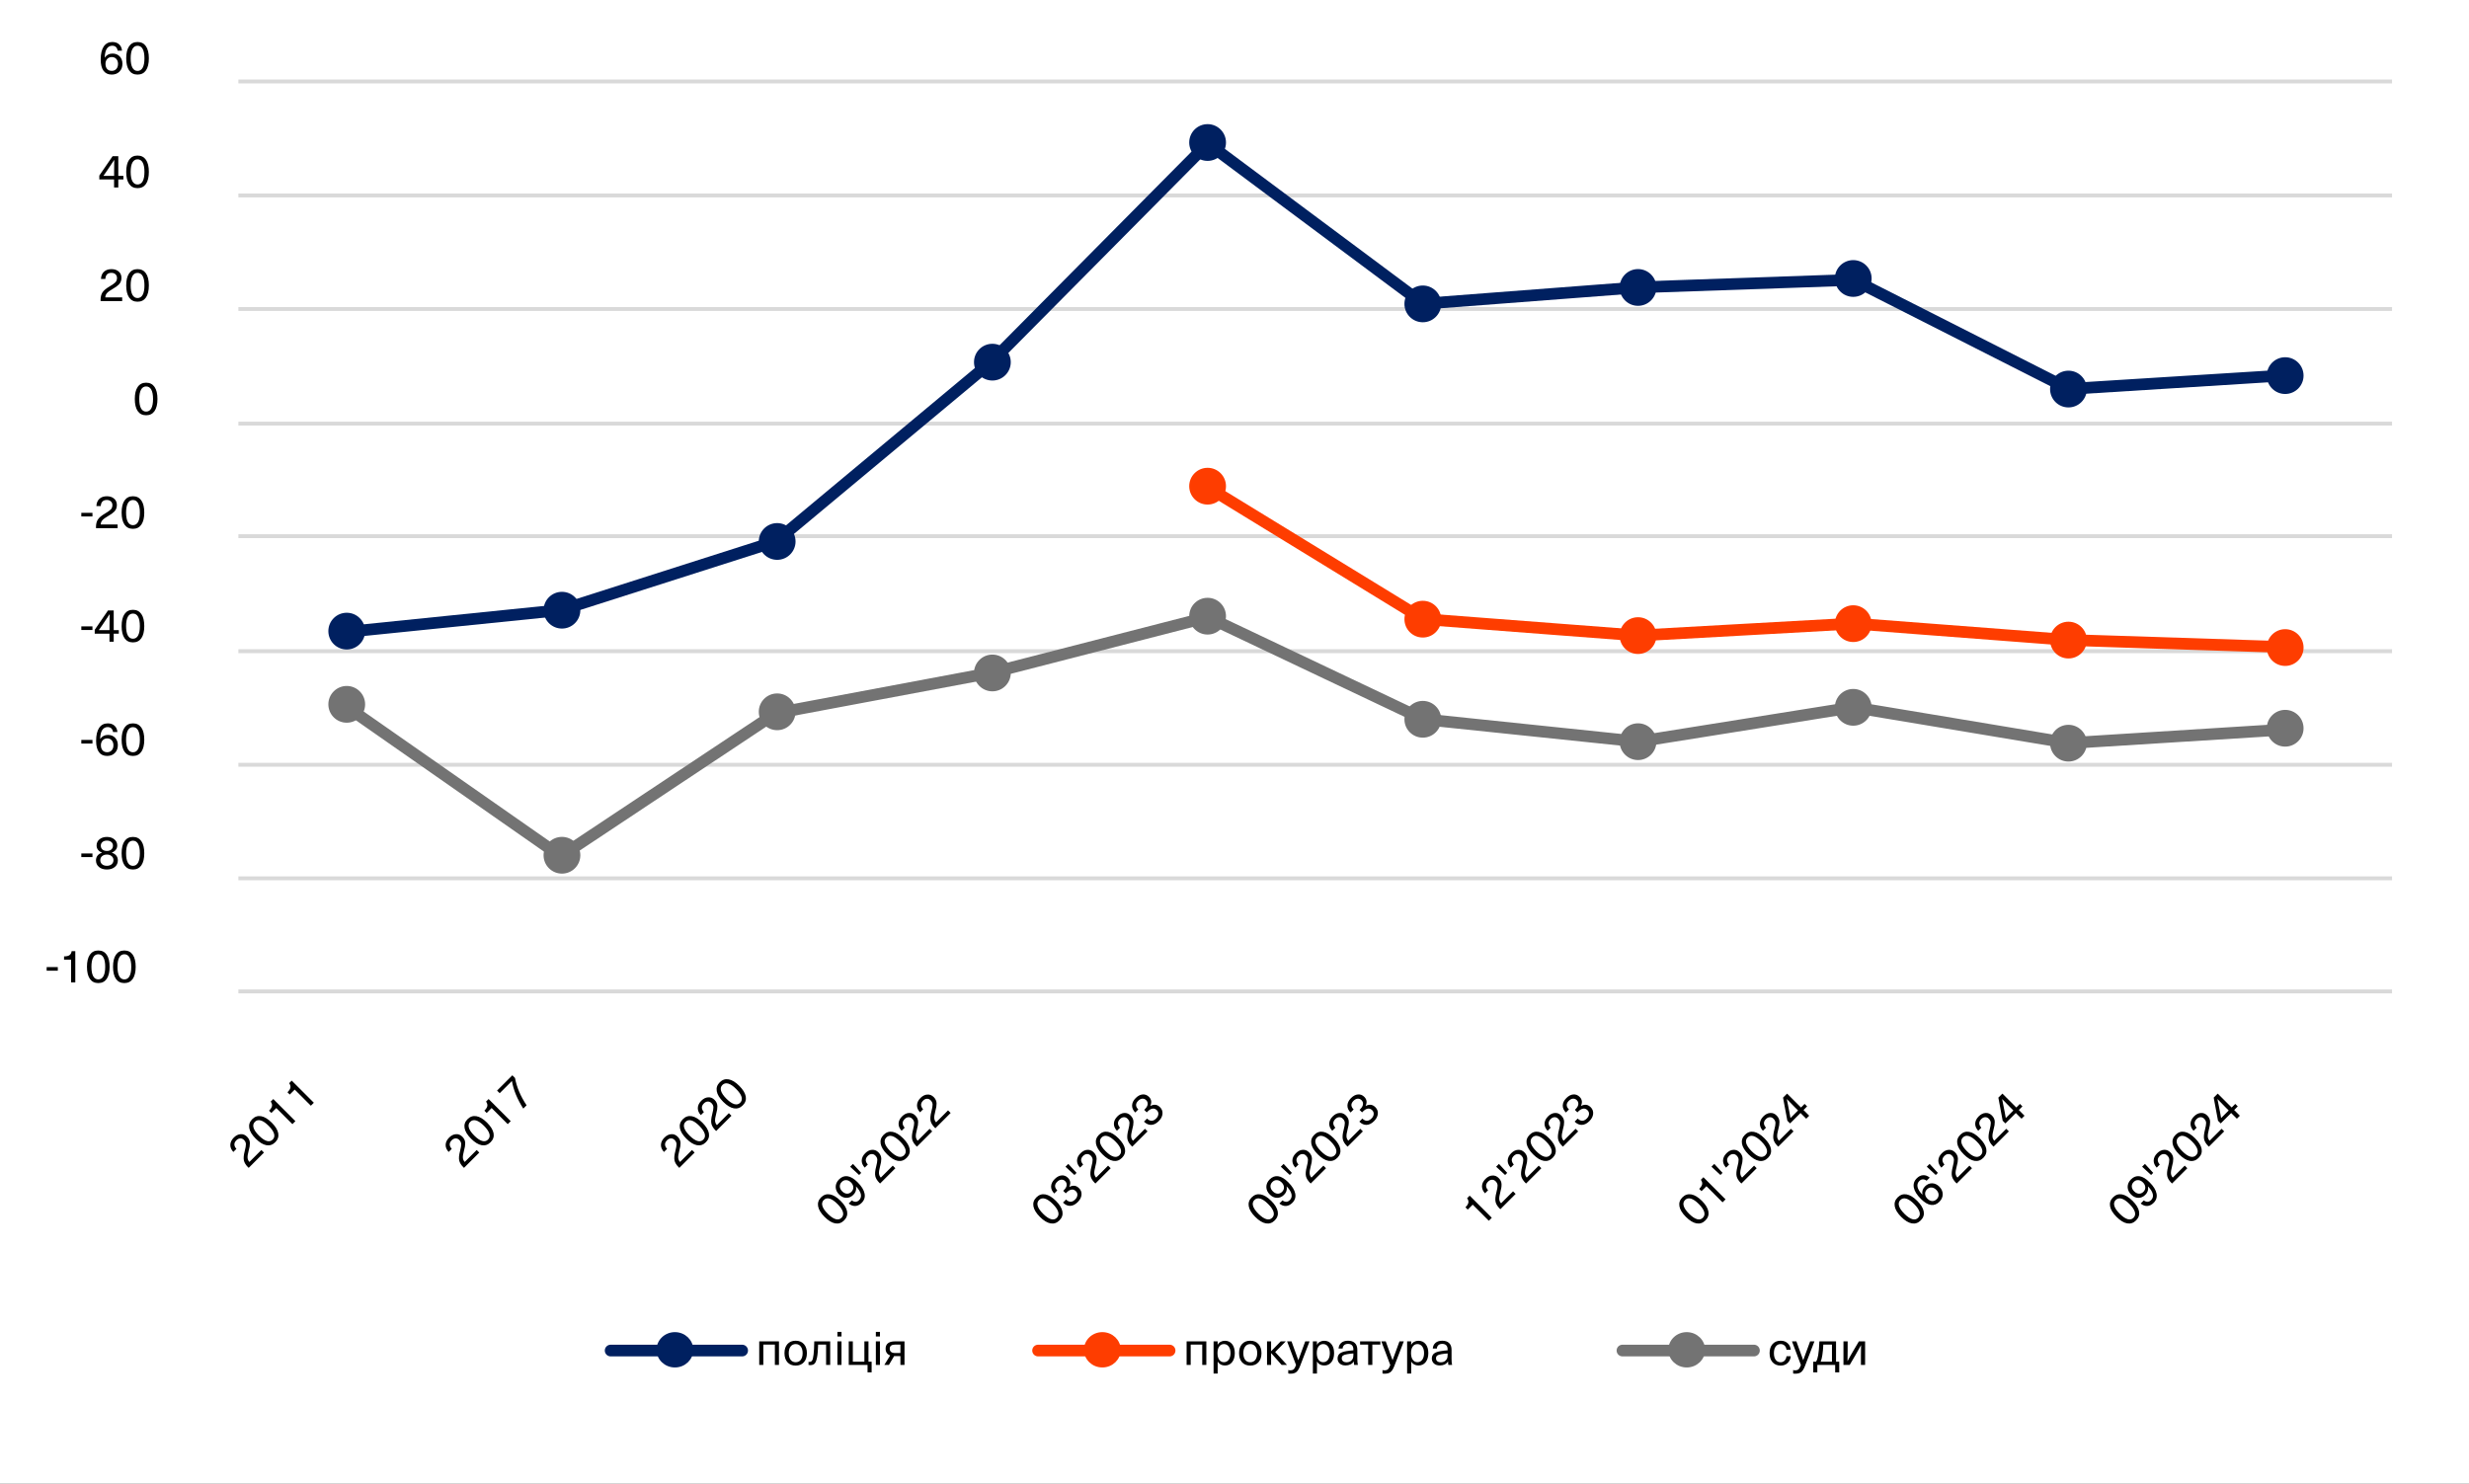 <svg width="2181" height="1311" viewBox="0 0 2181 1311" fill="none" xmlns="http://www.w3.org/2000/svg">
<rect x="0" y="0" width="2181" height="1311" fill="#333333" stroke="none"/>
<g clip-path="url(#clip0_10371_1708)">
<rect width="2181" height="1311" fill="white"/>
<mask id="mask0_10371_1708" style="mask-type:luminance" maskUnits="userSpaceOnUse" x="0" y="0" width="2181" height="1311">
<path d="M2181 0H0V1311H2181V0Z" fill="white"/>
</mask>
<g mask="url(#mask0_10371_1708)">
<path d="M2188.36 1.32H11.32V1308.36H2188.36V1.32Z" fill="white"/>
<path d="M210.574 875.98H2113.01M210.574 776.051H2113.01M210.574 675.712H2113.01M210.574 575.374H2113.01M210.574 473.715H2113.01M210.574 273.026H2113.01M210.574 172.687H2113.01M210.574 71.953H2113.01" stroke="#D9D9D9" stroke-width="3.438" stroke-miterlimit="10" stroke-linejoin="round"/>
<path d="M210.574 374.289H2113.01" stroke="#D9D9D9" stroke-width="3.438" stroke-miterlimit="10" stroke-linejoin="round"/>
<path d="M304.971 558.461L495.28 539.066L685.405 478.335L875.516 319.893L1066.96 126.742L1257.07 268.404L1447.2 253.881L1637.31 247.28L1827.43 343.658L2017.29 331.775" stroke="#002060" stroke-width="10.312" stroke-miterlimit="10" stroke-linecap="round" stroke-linejoin="round"/>
<path d="M320.812 557.644C320.812 565.658 314.304 572.154 306.29 572.154C298.263 572.154 291.768 565.658 291.768 557.644C291.768 549.617 298.263 543.121 306.29 543.121C314.304 543.121 320.812 549.617 320.812 557.644Z" fill="#002060" stroke="#002060" stroke-width="3.438" stroke-miterlimit="10" stroke-linejoin="round"/>
<path d="M510.924 539.159C510.924 547.173 504.415 553.669 496.401 553.669C488.374 553.669 481.879 547.173 481.879 539.159C481.879 531.132 488.374 524.637 496.401 524.637C504.415 524.637 510.924 531.132 510.924 539.159Z" fill="#002060" stroke="#002060" stroke-width="3.438" stroke-miterlimit="10" stroke-linejoin="round"/>
<path d="M701.035 478.429C701.035 486.443 694.526 492.939 686.513 492.939C678.486 492.939 671.99 486.443 671.99 478.429C671.99 470.402 678.486 463.906 686.513 463.906C694.526 463.906 701.035 470.402 701.035 478.429Z" fill="#002060" stroke="#002060" stroke-width="3.438" stroke-miterlimit="10" stroke-linejoin="round"/>
<path d="M891.146 319.999C891.146 328.013 884.638 334.509 876.624 334.509C868.597 334.509 862.102 328.013 862.102 319.999C862.102 311.972 868.597 305.477 876.624 305.477C884.638 305.477 891.146 311.972 891.146 319.999Z" fill="#002060" stroke="#002060" stroke-width="3.438" stroke-miterlimit="10" stroke-linejoin="round"/>
<path d="M1081.26 125.925C1081.26 133.939 1074.75 140.435 1066.74 140.435C1058.71 140.435 1052.21 133.939 1052.21 125.925C1052.21 117.898 1058.71 111.402 1066.74 111.402C1074.75 111.402 1081.26 117.898 1081.26 125.925Z" fill="#002060" stroke="#002060" stroke-width="3.438" stroke-miterlimit="10" stroke-linejoin="round"/>
<path d="M1271.37 268.511C1271.37 276.525 1264.86 283.021 1256.85 283.021C1248.82 283.021 1242.32 276.525 1242.32 268.511C1242.32 260.484 1248.82 253.988 1256.85 253.988C1264.86 253.988 1271.37 260.484 1271.37 268.511Z" fill="#002060" stroke="#002060" stroke-width="3.438" stroke-miterlimit="10" stroke-linejoin="round"/>
<path d="M1461.48 253.988C1461.48 262.001 1454.97 268.497 1446.96 268.497C1438.93 268.497 1432.44 262.001 1432.44 253.988C1432.44 245.96 1438.93 239.465 1446.96 239.465C1454.97 239.465 1461.48 245.96 1461.48 253.988Z" fill="#002060" stroke="#002060" stroke-width="3.438" stroke-miterlimit="10" stroke-linejoin="round"/>
<path d="M1651.59 246.066C1651.59 254.079 1645.08 260.575 1637.07 260.575C1629.04 260.575 1622.55 254.079 1622.55 246.066C1622.55 238.039 1629.04 231.543 1637.07 231.543C1645.08 231.543 1651.59 238.039 1651.59 246.066Z" fill="#002060" stroke="#002060" stroke-width="3.438" stroke-miterlimit="10" stroke-linejoin="round"/>
<path d="M1841.7 343.765C1841.7 351.779 1835.19 358.275 1827.18 358.275C1819.15 358.275 1812.66 351.779 1812.66 343.765C1812.66 335.738 1819.15 329.242 1827.18 329.242C1835.19 329.242 1841.7 335.738 1841.7 343.765Z" fill="#002060" stroke="#002060" stroke-width="3.438" stroke-miterlimit="10" stroke-linejoin="round"/>
<path d="M2033.13 331.882C2033.13 339.896 2026.63 346.392 2018.61 346.392C2010.59 346.392 2004.09 339.896 2004.09 331.882C2004.09 323.855 2010.59 317.359 2018.61 317.359C2026.63 317.359 2033.13 323.855 2033.13 331.882Z" fill="#002060" stroke="#002060" stroke-width="3.438" stroke-miterlimit="10" stroke-linejoin="round"/>
<path d="M1066.74 430.398L1257.07 546.988L1447.2 561.511L1637.31 550.949L1827.43 565.472L2017.29 571.664" stroke="#FE3D00" stroke-width="10.312" stroke-miterlimit="10" stroke-linecap="round" stroke-linejoin="round"/>
<path d="M1081.26 429.581C1081.26 437.595 1074.75 444.091 1066.74 444.091C1058.71 444.091 1052.21 437.595 1052.21 429.581C1052.21 421.554 1058.71 415.059 1066.74 415.059C1074.75 415.059 1081.26 421.554 1081.26 429.581Z" fill="#FE3D00" stroke="#FE3D00" stroke-width="3.438" stroke-miterlimit="10" stroke-linejoin="round"/>
<path d="M1271.37 547.081C1271.37 555.095 1264.86 561.591 1256.85 561.591C1248.82 561.591 1242.33 555.095 1242.33 547.081C1242.33 539.054 1248.82 532.559 1256.85 532.559C1264.86 532.559 1271.37 539.054 1271.37 547.081Z" fill="#FE3D00" stroke="#FE3D00" stroke-width="3.438" stroke-miterlimit="10" stroke-linejoin="round"/>
<path d="M1461.48 561.605C1461.48 569.619 1454.97 576.114 1446.96 576.114C1438.93 576.114 1432.44 569.619 1432.44 561.605C1432.44 553.578 1438.93 547.082 1446.96 547.082C1454.97 547.082 1461.48 553.578 1461.48 561.605Z" fill="#FE3D00" stroke="#FE3D00" stroke-width="3.438" stroke-miterlimit="10" stroke-linejoin="round"/>
<path d="M1651.59 551.042C1651.59 559.056 1645.08 565.552 1637.07 565.552C1629.04 565.552 1622.55 559.056 1622.55 551.042C1622.55 543.015 1629.04 536.52 1637.07 536.52C1645.08 536.52 1651.59 543.015 1651.59 551.042Z" fill="#FE3D00" stroke="#FE3D00" stroke-width="3.438" stroke-miterlimit="10" stroke-linejoin="round"/>
<path d="M1841.7 565.566C1841.7 573.579 1835.2 580.075 1827.18 580.075C1819.15 580.075 1812.66 573.579 1812.66 565.566C1812.66 557.539 1819.15 551.043 1827.18 551.043C1835.2 551.043 1841.7 557.539 1841.7 565.566Z" fill="#FE3D00" stroke="#FE3D00" stroke-width="3.438" stroke-miterlimit="10" stroke-linejoin="round"/>
<path d="M2033.14 572.167C2033.14 580.181 2026.63 586.677 2018.61 586.677C2010.59 586.677 2004.09 580.181 2004.09 572.167C2004.09 564.14 2010.59 557.645 2018.61 557.645C2026.63 557.645 2033.14 564.14 2033.14 572.167Z" fill="#FE3D00" stroke="#FE3D00" stroke-width="3.438" stroke-miterlimit="10" stroke-linejoin="round"/>
<path d="M304.971 623.565L495.28 756.5L685.405 630.166L875.516 594.519L1066.96 545.262L1257.07 635.447L1447.2 655.25L1637.31 624.885L1827.43 656.571L2017.29 644.689" stroke="#737373" stroke-width="10.312" stroke-miterlimit="10" stroke-linecap="round" stroke-linejoin="round"/>
<path d="M320.812 622.335C320.812 630.349 314.304 636.845 306.29 636.845C298.263 636.845 291.768 630.349 291.768 622.335C291.768 614.308 298.263 607.812 306.29 607.812C314.304 607.812 320.812 614.308 320.812 622.335Z" fill="#737373" stroke="#737373" stroke-width="3.438" stroke-miterlimit="10" stroke-linejoin="round"/>
<path d="M510.924 755.679C510.924 763.693 504.415 770.189 496.401 770.189C488.374 770.189 481.879 763.693 481.879 755.679C481.879 747.652 488.374 741.156 496.401 741.156C504.415 741.156 510.924 747.652 510.924 755.679Z" fill="#737373" stroke="#737373" stroke-width="3.438" stroke-miterlimit="10" stroke-linejoin="round"/>
<path d="M701.035 628.937C701.035 636.951 694.526 643.446 686.513 643.446C678.486 643.446 671.99 636.951 671.99 628.937C671.99 620.91 678.486 614.414 686.513 614.414C694.526 614.414 701.035 620.91 701.035 628.937Z" fill="#737373" stroke="#737373" stroke-width="3.438" stroke-miterlimit="10" stroke-linejoin="round"/>
<path d="M891.146 594.609C891.146 602.622 884.638 609.118 876.624 609.118C868.597 609.118 862.102 602.622 862.102 594.609C862.102 586.582 868.597 580.086 876.624 580.086C884.638 580.086 891.146 586.582 891.146 594.609Z" fill="#737373" stroke="#737373" stroke-width="3.438" stroke-miterlimit="10" stroke-linejoin="round"/>
<path d="M1081.26 544.441C1081.26 552.454 1074.75 558.95 1066.74 558.95C1058.71 558.95 1052.21 552.454 1052.21 544.441C1052.21 536.414 1058.71 529.918 1066.74 529.918C1074.75 529.918 1081.26 536.414 1081.26 544.441Z" fill="#737373" stroke="#737373" stroke-width="3.438" stroke-miterlimit="10" stroke-linejoin="round"/>
<path d="M1271.37 635.538C1271.37 643.552 1264.86 650.048 1256.85 650.048C1248.82 650.048 1242.32 643.552 1242.32 635.538C1242.32 627.511 1248.82 621.016 1256.85 621.016C1264.86 621.016 1271.37 627.511 1271.37 635.538Z" fill="#737373" stroke="#737373" stroke-width="3.438" stroke-miterlimit="10" stroke-linejoin="round"/>
<path d="M1461.48 655.339C1461.48 663.353 1454.97 669.849 1446.96 669.849C1438.93 669.849 1432.44 663.353 1432.44 655.339C1432.44 647.312 1438.93 640.816 1446.96 640.816C1454.97 640.816 1461.48 647.312 1461.48 655.339Z" fill="#737373" stroke="#737373" stroke-width="3.438" stroke-miterlimit="10" stroke-linejoin="round"/>
<path d="M1651.59 624.976C1651.59 632.99 1645.08 639.486 1637.07 639.486C1629.04 639.486 1622.55 632.99 1622.55 624.976C1622.55 616.949 1629.04 610.453 1637.07 610.453C1645.08 610.453 1651.59 616.949 1651.59 624.976Z" fill="#737373" stroke="#737373" stroke-width="3.438" stroke-miterlimit="10" stroke-linejoin="round"/>
<path d="M1841.7 656.659C1841.7 664.673 1835.19 671.169 1827.18 671.169C1819.15 671.169 1812.66 664.673 1812.66 656.659C1812.66 648.632 1819.15 642.137 1827.18 642.137C1835.19 642.137 1841.7 648.632 1841.7 656.659Z" fill="#737373" stroke="#737373" stroke-width="3.438" stroke-miterlimit="10" stroke-linejoin="round"/>
<path d="M2033.13 643.46C2033.13 651.474 2026.63 657.97 2018.61 657.97C2010.59 657.97 2004.09 651.474 2004.09 643.46C2004.09 635.433 2010.59 628.938 2018.61 628.938C2026.63 628.938 2033.13 635.433 2033.13 643.46Z" fill="#737373" stroke="#737373" stroke-width="3.438" stroke-miterlimit="10" stroke-linejoin="round"/>
<path d="M51.06 854.464V857.662H41.22V854.464H51.06ZM66.509 840.401V868.035H62.778V847.904H56.587V845.034C58.747 845.034 60.332 844.679 61.343 843.968C62.382 843.257 63.038 842.068 63.311 840.401H66.509ZM79.405 843.558C81.127 841.071 83.6 839.827 86.826 839.827C90.051 839.827 92.525 841.071 94.247 843.558C95.969 846.018 96.83 849.571 96.83 854.218C96.83 858.865 95.969 862.432 94.247 864.919C92.525 867.379 90.051 868.609 86.826 868.609C83.6 868.609 81.127 867.379 79.405 864.919C77.683 862.432 76.822 858.865 76.822 854.218C76.822 849.571 77.683 846.018 79.405 843.558ZM86.826 843.148C84.858 843.148 83.354 844.091 82.316 845.977C81.277 847.863 80.758 850.61 80.758 854.218C80.758 857.853 81.277 860.628 82.316 862.541C83.354 864.427 84.858 865.37 86.826 865.37C88.821 865.37 90.338 864.427 91.377 862.541C92.415 860.628 92.935 857.853 92.935 854.218C92.935 850.61 92.415 847.863 91.377 845.977C90.338 844.091 88.821 843.148 86.826 843.148ZM102.427 843.558C104.149 841.071 106.623 839.827 109.848 839.827C113.073 839.827 115.547 841.071 117.269 843.558C118.991 846.018 119.852 849.571 119.852 854.218C119.852 858.865 118.991 862.432 117.269 864.919C115.547 867.379 113.073 868.609 109.848 868.609C106.623 868.609 104.149 867.379 102.427 864.919C100.705 862.432 99.844 858.865 99.844 854.218C99.844 849.571 100.705 846.018 102.427 843.558ZM109.848 843.148C107.88 843.148 106.377 844.091 105.338 845.977C104.299 847.863 103.78 850.61 103.78 854.218C103.78 857.853 104.299 860.628 105.338 862.541C106.377 864.427 107.88 865.37 109.848 865.37C111.843 865.37 113.36 864.427 114.399 862.541C115.438 860.628 115.957 857.853 115.957 854.218C115.957 850.61 115.438 847.863 114.399 845.977C113.36 844.091 111.843 843.148 109.848 843.148Z" fill="black"/>
<path d="M81.675 754.124V757.322H71.835V754.124H81.675ZM94.418 739.487C97.097 739.487 99.284 740.198 100.978 741.619C102.7 743.013 103.561 744.831 103.561 747.072C103.561 748.548 103.124 749.819 102.249 750.885C101.402 751.951 100.227 752.771 98.724 753.345V753.427C100.445 753.947 101.771 754.794 102.7 755.969C103.63 757.117 104.094 758.539 104.094 760.233C104.094 762.639 103.192 764.579 101.388 766.055C99.612 767.531 97.288 768.269 94.418 768.269C91.549 768.269 89.225 767.531 87.448 766.055C85.672 764.579 84.784 762.639 84.784 760.233C84.784 758.539 85.248 757.117 86.177 755.969C87.107 754.794 88.419 753.947 90.114 753.427V753.345C88.61 752.771 87.435 751.951 86.588 750.885C85.74 749.792 85.317 748.521 85.317 747.072C85.317 744.831 86.164 743.013 87.859 741.619C89.581 740.198 91.767 739.487 94.418 739.487ZM98.6 756.461C97.534 755.532 96.141 755.067 94.418 755.067C92.697 755.067 91.289 755.532 90.195 756.461C89.129 757.363 88.597 758.539 88.597 759.987C88.597 761.491 89.129 762.707 90.195 763.636C91.261 764.538 92.669 764.989 94.418 764.989C96.168 764.989 97.576 764.538 98.641 763.636C99.707 762.707 100.24 761.491 100.24 759.987C100.24 758.539 99.694 757.363 98.6 756.461ZM98.314 743.956C97.329 743.136 96.031 742.726 94.418 742.726C92.806 742.726 91.507 743.136 90.523 743.956C89.54 744.776 89.047 745.856 89.047 747.195C89.047 748.617 89.526 749.751 90.483 750.598C91.466 751.446 92.778 751.869 94.418 751.869C96.058 751.869 97.357 751.446 98.314 750.598C99.297 749.751 99.79 748.617 99.79 747.195C99.79 745.856 99.297 744.776 98.314 743.956ZM110.02 743.218C111.742 740.731 114.216 739.487 117.441 739.487C120.666 739.487 123.14 740.731 124.862 743.218C126.584 745.678 127.445 749.232 127.445 753.878C127.445 758.525 126.584 762.092 124.862 764.579C123.14 767.039 120.666 768.269 117.441 768.269C114.216 768.269 111.742 767.039 110.02 764.579C108.298 762.092 107.437 758.525 107.437 753.878C107.437 749.232 108.298 745.678 110.02 743.218ZM117.441 742.808C115.473 742.808 113.97 743.751 112.931 745.637C111.892 747.523 111.373 750.27 111.373 753.878C111.373 757.514 111.892 760.288 112.931 762.201C113.97 764.087 115.473 765.03 117.441 765.03C119.436 765.03 120.953 764.087 121.992 762.201C123.031 760.288 123.55 757.514 123.55 753.878C123.55 750.27 123.031 747.523 121.992 745.637C120.953 743.751 119.436 742.808 117.441 742.808Z" fill="black"/>
<path d="M81.675 653.784V656.982H71.835V653.784H81.675ZM95.198 639.147C97.657 639.147 99.639 639.831 101.142 641.197C102.646 642.537 103.507 644.409 103.725 646.814H99.871C99.379 643.89 97.781 642.427 95.075 642.427C93.079 642.427 91.494 643.288 90.319 645.01C89.171 646.732 88.555 649.356 88.474 652.882H88.555C90.168 650.532 92.437 649.356 95.362 649.356C97.958 649.356 100.063 650.19 101.675 651.857C103.288 653.525 104.094 655.711 104.094 658.417C104.094 661.26 103.22 663.556 101.47 665.305C99.749 667.055 97.48 667.929 94.665 667.929C91.494 667.929 89.075 666.809 87.407 664.567C85.74 662.326 84.906 659.005 84.906 654.604C84.906 649.602 85.795 645.776 87.572 643.124C89.376 640.473 91.918 639.147 95.198 639.147ZM98.683 654.112C97.698 652.992 96.373 652.431 94.706 652.431C93.038 652.431 91.685 653.005 90.647 654.153C89.635 655.274 89.129 656.723 89.129 658.499C89.129 660.385 89.621 661.889 90.606 663.009C91.617 664.103 92.97 664.649 94.665 664.649C96.332 664.649 97.671 664.089 98.683 662.968C99.694 661.848 100.199 660.358 100.199 658.499C100.199 656.695 99.694 655.233 98.683 654.112ZM110.02 642.878C111.742 640.391 114.216 639.147 117.441 639.147C120.666 639.147 123.14 640.391 124.862 642.878C126.584 645.338 127.445 648.892 127.445 653.538C127.445 658.185 126.584 661.752 124.862 664.239C123.14 666.699 120.666 667.929 117.441 667.929C114.216 667.929 111.742 666.699 110.02 664.239C108.298 661.752 107.437 658.185 107.437 653.538C107.437 648.892 108.298 645.338 110.02 642.878ZM117.441 642.468C115.473 642.468 113.97 643.411 112.931 645.297C111.892 647.183 111.373 649.93 111.373 653.538C111.373 657.174 111.892 659.948 112.931 661.861C113.97 663.747 115.473 664.69 117.441 664.69C119.436 664.69 120.953 663.747 121.992 661.861C123.031 659.948 123.55 657.174 123.55 653.538C123.55 649.93 123.031 647.183 121.992 645.297C120.953 643.411 119.436 642.468 117.441 642.468Z" fill="black"/>
<path d="M81.675 553.449V556.647H71.835V553.449H81.675ZM104.955 556.77V559.886H100.445V567.02H96.715V559.886H83.677V556.483L95.403 539.386H100.445V556.77H104.955ZM90.442 552.219L87.284 556.77H96.755V552.998C96.755 549.581 96.796 546.151 96.879 542.707H96.796C94.856 545.713 92.737 548.884 90.442 552.219ZM110.02 542.543C111.742 540.055 114.216 538.812 117.441 538.812C120.666 538.812 123.14 540.055 124.862 542.543C126.584 545.003 127.445 548.556 127.445 553.203C127.445 557.849 126.584 561.416 124.862 563.904C123.14 566.364 120.666 567.594 117.441 567.594C114.216 567.594 111.742 566.364 110.02 563.904C108.298 561.416 107.437 557.849 107.437 553.203C107.437 548.556 108.298 545.003 110.02 542.543ZM117.441 542.133C115.473 542.133 113.97 543.076 112.931 544.962C111.892 546.848 111.373 549.595 111.373 553.203C111.373 556.838 111.892 559.612 112.931 561.526C113.97 563.412 115.473 564.355 117.441 564.355C119.436 564.355 120.953 563.412 121.992 561.526C123.031 559.612 123.55 556.838 123.55 553.203C123.55 549.595 123.031 546.848 121.992 544.962C120.953 543.076 119.436 542.133 117.441 542.133Z" fill="black"/>
<path d="M81.675 453.109V456.307H71.835V453.109H81.675ZM94.418 438.472C97.07 438.472 99.202 439.182 100.814 440.604C102.427 441.998 103.233 443.856 103.233 446.18C103.233 447.355 103.056 448.407 102.7 449.337C102.372 450.266 101.826 451.127 101.06 451.92C100.295 452.685 99.516 453.355 98.724 453.929C97.958 454.475 96.933 455.118 95.648 455.856C92.997 457.386 91.221 458.698 90.319 459.792C89.444 460.858 88.993 462.074 88.966 463.441H103.889V466.68H84.825C84.797 466.488 84.784 466.215 84.784 465.86C84.784 463.099 85.317 460.858 86.382 459.136C87.476 457.386 89.662 455.555 92.942 453.642C95.32 452.248 96.974 451.072 97.903 450.116C98.833 449.132 99.297 447.847 99.297 446.262C99.297 444.922 98.847 443.843 97.945 443.023C97.07 442.175 95.881 441.752 94.377 441.752C91.016 441.752 89.225 443.556 89.007 447.164H85.153C85.262 444.43 86.136 442.298 87.776 440.768C89.444 439.237 91.658 438.472 94.418 438.472ZM110.02 442.203C111.742 439.715 114.216 438.472 117.441 438.472C120.666 438.472 123.14 439.715 124.862 442.203C126.584 444.663 127.445 448.216 127.445 452.863C127.445 457.509 126.584 461.076 124.862 463.564C123.14 466.024 120.666 467.254 117.441 467.254C114.216 467.254 111.742 466.024 110.02 463.564C108.298 461.076 107.437 457.509 107.437 452.863C107.437 448.216 108.298 444.663 110.02 442.203ZM117.441 441.793C115.473 441.793 113.97 442.736 112.931 444.622C111.892 446.508 111.373 449.255 111.373 452.863C111.373 456.498 111.892 459.272 112.931 461.186C113.97 463.072 115.473 464.015 117.441 464.015C119.436 464.015 120.953 463.072 121.992 461.186C123.031 459.272 123.55 456.498 123.55 452.863C123.55 449.255 123.031 446.508 121.992 444.622C120.953 442.736 119.436 441.793 117.441 441.793Z" fill="black"/>
<path d="M121.664 341.863C123.386 339.376 125.86 338.132 129.085 338.132C132.311 338.132 134.784 339.376 136.506 341.863C138.228 344.323 139.089 347.876 139.089 352.523C139.089 357.17 138.228 360.737 136.506 363.224C134.784 365.684 132.311 366.914 129.085 366.914C125.86 366.914 123.386 365.684 121.664 363.224C119.942 360.737 119.081 357.17 119.081 352.523C119.081 347.876 119.942 344.323 121.664 341.863ZM129.085 341.453C127.117 341.453 125.614 342.396 124.575 344.282C123.537 346.168 123.017 348.915 123.017 352.523C123.017 356.158 123.537 358.933 124.575 360.846C125.614 362.732 127.117 363.675 129.085 363.675C131.081 363.675 132.598 362.732 133.636 360.846C134.675 358.933 135.194 356.158 135.194 352.523C135.194 348.915 134.675 346.168 133.636 344.282C132.598 342.396 131.081 341.453 129.085 341.453Z" fill="black"/>
<path d="M98.47 237.796C101.122 237.796 103.254 238.507 104.866 239.928C106.479 241.322 107.285 243.181 107.285 245.504C107.285 246.679 107.108 247.732 106.752 248.661C106.424 249.59 105.878 250.451 105.112 251.244C104.347 252.009 103.568 252.679 102.775 253.253C102.01 253.8 100.985 254.442 99.7 255.18C97.049 256.711 95.272 258.023 94.37 259.116C93.496 260.182 93.045 261.398 93.017 262.765H107.941V266.004H88.876C88.849 265.813 88.835 265.539 88.835 265.184C88.835 262.423 89.368 260.182 90.434 258.46C91.528 256.711 93.714 254.879 96.994 252.966C99.372 251.572 101.026 250.397 101.955 249.44C102.885 248.456 103.349 247.171 103.349 245.586C103.349 244.247 102.898 243.167 101.996 242.347C101.122 241.5 99.933 241.076 98.429 241.076C95.067 241.076 93.277 242.88 93.058 246.488H89.204C89.314 243.755 90.188 241.623 91.828 240.092C93.496 238.561 95.71 237.796 98.47 237.796ZM114.072 241.527C115.794 239.04 118.267 237.796 121.493 237.796C124.718 237.796 127.192 239.04 128.914 241.527C130.636 243.987 131.497 247.54 131.497 252.187C131.497 256.834 130.636 260.401 128.914 262.888C127.192 265.348 124.718 266.578 121.493 266.578C118.267 266.578 115.794 265.348 114.072 262.888C112.35 260.401 111.489 256.834 111.489 252.187C111.489 247.54 112.35 243.987 114.072 241.527ZM121.493 241.117C119.525 241.117 118.021 242.06 116.983 243.946C115.944 245.832 115.425 248.579 115.425 252.187C115.425 255.822 115.944 258.597 116.983 260.51C118.021 262.396 119.525 263.339 121.493 263.339C123.488 263.339 125.005 262.396 126.044 260.51C127.082 258.597 127.602 255.822 127.602 252.187C127.602 248.579 127.082 245.832 126.044 243.946C125.005 242.06 123.488 241.117 121.493 241.117Z" fill="black"/>
<path d="M109.007 155.414V158.53H104.497V165.664H100.766V158.53H87.728V155.127L99.454 138.03H104.497V155.414H109.007ZM94.493 150.863L91.336 155.414H100.807V151.642C100.807 148.225 100.848 144.795 100.93 141.351H100.848C98.908 144.358 96.789 147.528 94.493 150.863ZM114.072 141.187C115.794 138.7 118.267 137.456 121.493 137.456C124.718 137.456 127.192 138.7 128.914 141.187C130.636 143.647 131.497 147.2 131.497 151.847C131.497 156.494 130.636 160.061 128.914 162.548C127.192 165.008 124.718 166.238 121.493 166.238C118.267 166.238 115.794 165.008 114.072 162.548C112.35 160.061 111.489 156.494 111.489 151.847C111.489 147.2 112.35 143.647 114.072 141.187ZM121.493 140.777C119.525 140.777 118.021 141.72 116.983 143.606C115.944 145.492 115.425 148.239 115.425 151.847C115.425 155.482 115.944 158.257 116.983 160.17C118.021 162.056 119.525 162.999 121.493 162.999C123.488 162.999 125.005 162.056 126.044 160.17C127.082 158.257 127.602 155.482 127.602 151.847C127.602 148.239 127.082 145.492 126.044 143.606C125.005 141.72 123.488 140.777 121.493 140.777Z" fill="black"/>
<path d="M99.249 37.12C101.709 37.12 103.691 37.803 105.194 39.17C106.698 40.51 107.559 42.382 107.777 44.787H103.923C103.431 41.862 101.832 40.4 99.126 40.4C97.131 40.4 95.546 41.261 94.37 42.983C93.222 44.705 92.607 47.329 92.525 50.855H92.607C94.22 48.505 96.489 47.329 99.413 47.329C102.01 47.329 104.115 48.163 105.727 49.83C107.34 51.498 108.146 53.684 108.146 56.39C108.146 59.233 107.272 61.529 105.522 63.278C103.8 65.028 101.532 65.902 98.716 65.902C95.546 65.902 93.127 64.781 91.459 62.54C89.792 60.299 88.958 56.978 88.958 52.577C88.958 47.575 89.847 43.748 91.623 41.097C93.427 38.446 95.969 37.12 99.249 37.12ZM102.734 52.085C101.75 50.965 100.425 50.404 98.757 50.404C97.09 50.404 95.737 50.978 94.698 52.126C93.687 53.247 93.181 54.696 93.181 56.472C93.181 58.358 93.673 59.861 94.657 60.982C95.669 62.075 97.022 62.622 98.716 62.622C100.384 62.622 101.723 62.062 102.734 60.941C103.746 59.821 104.251 58.331 104.251 56.472C104.251 54.668 103.746 53.206 102.734 52.085ZM114.072 40.851C115.794 38.364 118.267 37.12 121.493 37.12C124.718 37.12 127.192 38.364 128.914 40.851C130.636 43.311 131.497 46.864 131.497 51.511C131.497 56.158 130.636 59.725 128.914 62.212C127.192 64.672 124.718 65.902 121.493 65.902C118.267 65.902 115.794 64.672 114.072 62.212C112.35 59.725 111.489 56.158 111.489 51.511C111.489 46.864 112.35 43.311 114.072 40.851ZM121.493 40.441C119.525 40.441 118.021 41.384 116.983 43.27C115.944 45.156 115.425 47.903 115.425 51.511C115.425 55.147 115.944 57.921 116.983 59.834C118.021 61.72 119.525 62.663 121.493 62.663C123.488 62.663 125.005 61.72 126.044 59.834C127.082 57.921 127.602 55.147 127.602 51.511C127.602 47.903 127.082 45.156 126.044 43.27C125.005 41.384 123.488 40.441 121.493 40.441Z" fill="black"/>
<path d="M206.527 1005.14C208.402 1003.27 210.412 1002.26 212.557 1002.13C214.683 1001.97 216.568 1002.72 218.21 1004.36C219.041 1005.19 219.66 1006.06 220.066 1006.97C220.491 1007.86 220.713 1008.85 220.733 1009.96C220.733 1011.04 220.655 1012.06 220.501 1013.03C220.346 1013.96 220.076 1015.14 219.689 1016.57C218.897 1019.52 218.568 1021.71 218.703 1023.12C218.839 1024.49 219.38 1025.67 220.327 1026.66L230.88 1016.1L233.17 1018.39L219.689 1031.87C219.534 1031.76 219.331 1031.57 219.08 1031.32C217.128 1029.37 215.92 1027.41 215.456 1025.44C214.992 1023.43 215.244 1020.59 216.21 1016.91C216.906 1014.25 217.244 1012.25 217.225 1010.91C217.186 1009.56 216.606 1008.32 215.485 1007.2C214.538 1006.26 213.456 1005.81 212.238 1005.87C211.021 1005.89 209.88 1006.43 208.817 1007.49C206.44 1009.87 206.45 1012.41 208.846 1015.12L206.121 1017.84C204.266 1015.83 203.377 1013.71 203.454 1011.46C203.551 1009.2 204.575 1007.1 206.527 1005.14ZM220.197 996.75C219.656 993.774 220.526 991.145 222.806 988.865C225.087 986.584 227.715 985.714 230.692 986.255C233.649 986.777 236.77 988.681 240.056 991.967C243.342 995.252 245.255 998.383 245.796 1001.36C246.318 1004.32 245.439 1006.94 243.158 1009.22C240.877 1011.5 238.258 1012.38 235.301 1011.85C232.325 1011.31 229.194 1009.4 225.908 1006.11C222.623 1002.83 220.719 999.707 220.197 996.75ZM225.154 991.213C223.763 992.604 223.367 994.334 223.966 996.402C224.565 998.47 226.14 1000.78 228.691 1003.33C231.262 1005.9 233.591 1007.5 235.678 1008.11C237.746 1008.71 239.476 1008.32 240.868 1006.93C242.279 1005.52 242.684 1003.78 242.085 1001.71C241.467 999.62 239.872 997.291 237.302 994.721C234.751 992.17 232.441 990.594 230.373 989.995C228.305 989.396 226.565 989.802 225.154 991.213ZM241.405 971.077L260.945 990.618L258.306 993.256L244.072 979.021L239.694 983.399L237.665 981.37C239.192 979.843 240.061 978.47 240.274 977.253C240.506 976.016 240.129 974.711 239.143 973.339L241.405 971.077ZM257.684 954.798L277.224 974.338L274.586 976.977L260.351 962.742L255.973 967.119L253.944 965.09C255.471 963.563 256.341 962.191 256.553 960.973C256.785 959.736 256.408 958.432 255.423 957.059L257.684 954.798Z" fill="black"/>
<path d="M396.732 1005.14C398.607 1003.27 400.617 1002.26 402.762 1002.13C404.888 1001.97 406.773 1002.72 408.415 1004.36C409.247 1005.19 409.865 1006.06 410.271 1006.97C410.696 1007.86 410.918 1008.85 410.938 1009.96C410.938 1011.04 410.86 1012.06 410.706 1013.03C410.551 1013.96 410.281 1015.14 409.894 1016.57C409.102 1019.52 408.773 1021.71 408.908 1023.12C409.044 1024.49 409.585 1025.67 410.532 1026.66L421.085 1016.1L423.375 1018.39L409.894 1031.87C409.739 1031.76 409.536 1031.57 409.285 1031.32C407.333 1029.37 406.125 1027.41 405.661 1025.44C405.197 1023.43 405.449 1020.59 406.415 1016.91C407.111 1014.25 407.449 1012.25 407.43 1010.91C407.391 1009.56 406.811 1008.32 405.69 1007.2C404.743 1006.26 403.661 1005.81 402.443 1005.87C401.226 1005.89 400.085 1006.43 399.022 1007.49C396.645 1009.87 396.655 1012.41 399.051 1015.12L396.326 1017.84C394.471 1015.83 393.582 1013.71 393.659 1011.46C393.756 1009.2 394.78 1007.1 396.732 1005.14ZM410.402 996.75C409.861 993.774 410.731 991.145 413.011 988.865C415.292 986.584 417.92 985.714 420.897 986.255C423.854 986.777 426.975 988.681 430.261 991.967C433.547 995.252 435.46 998.383 436.001 1001.36C436.523 1004.32 435.644 1006.94 433.363 1009.22C431.082 1011.5 428.464 1012.38 425.506 1011.85C422.53 1011.31 419.399 1009.4 416.113 1006.11C412.828 1002.83 410.924 999.707 410.402 996.75ZM415.36 991.213C413.968 992.604 413.572 994.334 414.171 996.402C414.77 998.47 416.345 1000.78 418.896 1003.33C421.467 1005.9 423.796 1007.5 425.883 1008.11C427.951 1008.71 429.681 1008.32 431.073 1006.93C432.484 1005.52 432.89 1003.78 432.29 1001.71C431.672 999.62 430.077 997.291 427.507 994.721C424.956 992.17 422.646 990.594 420.578 989.995C418.51 989.396 416.77 989.802 415.36 991.213ZM431.61 971.077L451.15 990.618L448.512 993.256L434.277 979.021L429.899 983.399L427.87 981.37C429.397 979.843 430.266 978.47 430.479 977.253C430.711 976.016 430.334 974.711 429.348 973.339L431.61 971.077ZM439.076 963.611L452.586 950.101L454.934 952.45C456.422 960.587 459.833 968.637 465.168 976.6L462.24 979.528C456.886 971.082 453.542 962.945 452.209 955.117L441.395 965.931L439.076 963.611Z" fill="black"/>
<path d="M586.935 1005.14C588.81 1003.27 590.82 1002.26 592.965 1002.13C595.091 1001.97 596.976 1002.72 598.619 1004.36C599.45 1005.19 600.068 1006.06 600.474 1006.97C600.899 1007.86 601.122 1008.85 601.141 1009.96C601.141 1011.04 601.064 1012.06 600.909 1013.03C600.754 1013.96 600.484 1015.14 600.097 1016.57C599.305 1019.52 598.976 1021.71 599.111 1023.12C599.247 1024.49 599.788 1025.67 600.735 1026.66L611.288 1016.1L613.578 1018.39L600.097 1031.87C599.943 1031.76 599.74 1031.57 599.488 1031.32C597.536 1029.37 596.328 1027.41 595.864 1025.44C595.401 1023.43 595.652 1020.59 596.618 1016.91C597.314 1014.25 597.652 1012.25 597.633 1010.91C597.594 1009.56 597.014 1008.32 595.893 1007.2C594.946 1006.26 593.864 1005.81 592.646 1005.87C591.429 1005.89 590.288 1006.43 589.225 1007.49C586.848 1009.87 586.858 1012.41 589.254 1015.12L586.529 1017.84C584.674 1015.83 583.785 1013.71 583.862 1011.46C583.959 1009.2 584.983 1007.1 586.935 1005.14ZM600.605 996.75C600.064 993.774 600.934 991.145 603.214 988.865C605.495 986.584 608.124 985.714 611.1 986.255C614.057 986.777 617.178 988.681 620.464 991.967C623.75 995.252 625.663 998.383 626.204 1001.36C626.726 1004.32 625.847 1006.94 623.566 1009.22C621.286 1011.5 618.667 1012.38 615.71 1011.85C612.733 1011.31 609.602 1009.4 606.316 1006.11C603.031 1002.83 601.127 999.707 600.605 996.75ZM605.563 991.213C604.171 992.604 603.775 994.334 604.374 996.402C604.973 998.47 606.548 1000.78 609.1 1003.33C611.67 1005.9 613.999 1007.5 616.086 1008.11C618.154 1008.71 619.884 1008.32 621.276 1006.93C622.687 1005.52 623.093 1003.78 622.493 1001.71C621.875 999.62 620.28 997.291 617.71 994.721C615.159 992.17 612.849 990.594 610.781 989.995C608.713 989.396 606.974 989.802 605.563 991.213ZM619.494 972.585C621.368 970.71 623.378 969.705 625.524 969.57C627.65 969.415 629.534 970.159 631.177 971.802C632.008 972.633 632.627 973.503 633.032 974.412C633.458 975.301 633.68 976.296 633.699 977.398C633.699 978.48 633.622 979.504 633.467 980.471C633.313 981.398 633.042 982.577 632.656 984.008C631.863 986.965 631.535 989.149 631.67 990.56C631.805 991.932 632.346 993.111 633.293 994.097L643.846 983.544L646.136 985.834L632.656 999.315C632.501 999.199 632.298 999.016 632.047 998.764C630.095 996.812 628.887 994.851 628.423 992.879C627.959 990.869 628.21 988.028 629.177 984.356C629.872 981.688 630.211 979.688 630.191 978.354C630.153 977.001 629.573 975.764 628.452 974.643C627.505 973.696 626.422 973.252 625.205 973.31C623.987 973.329 622.847 973.87 621.784 974.933C619.407 977.311 619.416 979.852 621.813 982.558L619.088 985.283C617.232 983.273 616.343 981.147 616.421 978.905C616.517 976.644 617.542 974.537 619.494 972.585ZM633.164 964.191C632.622 961.215 633.492 958.586 635.773 956.306C638.053 954.025 640.682 953.155 643.658 953.696C646.615 954.218 649.737 956.122 653.022 959.408C656.308 962.693 658.222 965.824 658.763 968.801C659.285 971.758 658.405 974.377 656.125 976.658C653.844 978.938 651.225 979.818 648.268 979.296C645.292 978.755 642.16 976.841 638.875 973.556C635.589 970.27 633.685 967.148 633.164 964.191ZM638.121 958.654C636.729 960.045 636.333 961.775 636.932 963.843C637.532 965.911 639.107 968.221 641.658 970.772C644.229 973.343 646.557 974.938 648.645 975.556C650.713 976.155 652.443 975.759 653.834 974.367C655.245 972.956 655.651 971.217 655.052 969.149C654.433 967.061 652.839 964.732 650.268 962.162C647.717 959.611 645.407 958.035 643.339 957.436C641.271 956.837 639.532 957.243 638.121 958.654Z" fill="black"/>
<path d="M722.685 1065.84C722.144 1062.86 723.014 1060.23 725.295 1057.95C727.575 1055.67 730.204 1054.8 733.18 1055.34C736.137 1055.87 739.259 1057.77 742.544 1061.05C745.83 1064.34 747.743 1067.47 748.285 1070.45C748.806 1073.41 747.927 1076.02 745.646 1078.3C743.366 1080.59 740.747 1081.46 737.79 1080.94C734.813 1080.4 731.682 1078.49 728.397 1075.2C725.111 1071.92 723.207 1068.8 722.685 1065.84ZM727.643 1060.3C726.251 1061.69 725.855 1063.42 726.454 1065.49C727.053 1067.56 728.629 1069.87 731.18 1072.42C733.75 1074.99 736.079 1076.58 738.167 1077.2C740.235 1077.8 741.964 1077.41 743.356 1076.01C744.767 1074.6 745.173 1072.86 744.574 1070.8C743.955 1068.71 742.361 1066.38 739.79 1063.81C737.239 1061.26 734.929 1059.68 732.861 1059.08C730.793 1058.48 729.054 1058.89 727.643 1060.3ZM761.172 1062.78C759.432 1064.52 757.558 1065.45 755.547 1065.56C753.518 1065.66 751.576 1064.93 749.72 1063.39L752.445 1060.66C754.861 1062.38 757.026 1062.29 758.939 1060.37C760.35 1058.96 760.853 1057.24 760.447 1055.21C760.06 1053.16 758.65 1050.86 756.214 1048.31L756.156 1048.37C756.678 1051.17 755.905 1053.61 753.837 1055.68C752.001 1057.51 749.923 1058.41 747.604 1058.37C745.285 1058.33 743.168 1057.36 741.255 1055.44C739.245 1053.43 738.23 1051.2 738.211 1048.75C738.211 1046.27 739.206 1044.04 741.197 1042.05C743.439 1039.81 745.942 1038.89 748.706 1039.3C751.469 1039.7 754.407 1041.46 757.519 1044.57C761.056 1048.11 763.124 1051.45 763.723 1054.6C764.341 1057.73 763.491 1060.46 761.172 1062.78ZM748.097 1054.69C749.604 1054.77 750.948 1054.22 752.127 1053.04C753.305 1051.86 753.856 1050.52 753.779 1049.01C753.702 1047.46 753.035 1046.06 751.779 1044.8C750.445 1043.47 749.034 1042.77 747.546 1042.72C746.058 1042.62 744.714 1043.17 743.516 1044.37C742.337 1045.55 741.786 1046.89 741.864 1048.4C741.941 1049.91 742.637 1051.32 743.951 1052.63C745.227 1053.91 746.609 1054.59 748.097 1054.69ZM753.475 1028.38L760.781 1036.32L758.926 1038.18L750.982 1030.87L753.475 1028.38ZM764.28 1018.97C766.154 1017.09 768.165 1016.09 770.31 1015.95C772.436 1015.8 774.32 1016.54 775.963 1018.18C776.794 1019.02 777.413 1019.88 777.819 1020.79C778.244 1021.68 778.466 1022.68 778.485 1023.78C778.485 1024.86 778.408 1025.89 778.253 1026.85C778.099 1027.78 777.828 1028.96 777.442 1030.39C776.649 1033.35 776.321 1035.53 776.456 1036.94C776.591 1038.31 777.132 1039.49 778.079 1040.48L788.632 1029.93L790.923 1032.22L777.442 1045.7C777.287 1045.58 777.084 1045.4 776.833 1045.15C774.881 1043.19 773.673 1041.23 773.209 1039.26C772.745 1037.25 772.996 1034.41 773.963 1030.74C774.659 1028.07 774.997 1026.07 774.977 1024.74C774.939 1023.38 774.359 1022.15 773.238 1021.03C772.291 1020.08 771.209 1019.63 769.991 1019.69C768.773 1019.71 767.633 1020.25 766.57 1021.32C764.193 1023.69 764.202 1026.23 766.599 1028.94L763.874 1031.67C762.018 1029.66 761.129 1027.53 761.207 1025.29C761.303 1023.03 762.328 1020.92 764.28 1018.97ZM777.95 1010.57C777.409 1007.6 778.278 1004.97 780.559 1002.69C782.84 1000.41 785.468 999.537 788.444 1000.08C791.402 1000.6 794.523 1002.5 797.809 1005.79C801.094 1009.08 803.008 1012.21 803.549 1015.18C804.071 1018.14 803.191 1020.76 800.911 1023.04C798.63 1025.32 796.011 1026.2 793.054 1025.68C790.078 1025.14 786.947 1023.22 783.661 1019.94C780.375 1016.65 778.472 1013.53 777.95 1010.57ZM782.907 1005.04C781.516 1006.43 781.119 1008.16 781.719 1010.23C782.318 1012.29 783.893 1014.6 786.444 1017.15C789.015 1019.72 791.344 1021.32 793.431 1021.94C795.499 1022.54 797.229 1022.14 798.62 1020.75C800.031 1019.34 800.437 1017.6 799.838 1015.53C799.22 1013.44 797.625 1011.11 795.054 1008.54C792.503 1005.99 790.194 1004.42 788.126 1003.82C786.058 1003.22 784.318 1003.62 782.907 1005.04ZM796.838 986.408C798.713 984.533 800.723 983.528 802.868 983.393C804.994 983.238 806.879 983.982 808.522 985.625C809.353 986.456 809.971 987.326 810.377 988.234C810.802 989.123 811.024 990.119 811.044 991.22C811.044 992.303 810.966 993.327 810.812 994.294C810.657 995.221 810.387 996.4 810 997.83C809.208 1000.79 808.879 1002.97 809.014 1004.38C809.15 1005.75 809.691 1006.93 810.638 1007.92L821.191 997.367L823.481 999.657L810 1013.14C809.845 1013.02 809.643 1012.84 809.391 1012.59C807.439 1010.64 806.231 1008.67 805.767 1006.7C805.303 1004.69 805.555 1001.85 806.521 998.178C807.217 995.511 807.555 993.511 807.536 992.177C807.497 990.824 806.917 989.587 805.796 988.466C804.849 987.519 803.767 987.075 802.549 987.133C801.332 987.152 800.191 987.693 799.128 988.756C796.751 991.133 796.761 993.675 799.157 996.381L796.432 999.106C794.577 997.096 793.688 994.97 793.765 992.728C793.862 990.467 794.886 988.36 796.838 986.408ZM813.117 970.128C814.992 968.254 817.002 967.248 819.147 967.113C821.273 966.959 823.158 967.703 824.801 969.346C825.632 970.177 826.25 971.046 826.656 971.955C827.081 972.844 827.304 973.839 827.323 974.941C827.323 976.023 827.246 977.048 827.091 978.014C826.936 978.942 826.666 980.121 826.279 981.551C825.487 984.508 825.158 986.692 825.294 988.103C825.429 989.475 825.97 990.654 826.917 991.64L837.47 981.087L839.76 983.377L826.279 996.859C826.125 996.743 825.922 996.559 825.67 996.308C823.718 994.356 822.51 992.394 822.047 990.422C821.583 988.412 821.834 985.571 822.8 981.899C823.496 979.232 823.834 977.231 823.815 975.898C823.776 974.545 823.197 973.308 822.076 972.187C821.128 971.24 820.046 970.795 818.829 970.853C817.611 970.872 816.471 971.414 815.408 972.477C813.03 974.854 813.04 977.396 815.437 980.101L812.711 982.827C810.856 980.817 809.967 978.69 810.044 976.448C810.141 974.187 811.165 972.08 813.117 970.128Z" fill="black"/>
<path d="M912.888 1065.84C912.347 1062.86 913.217 1060.23 915.498 1057.95C917.778 1055.67 920.407 1054.8 923.383 1055.34C926.34 1055.87 929.462 1057.77 932.747 1061.05C936.033 1064.34 937.946 1067.47 938.488 1070.45C939.009 1073.41 938.13 1076.02 935.849 1078.3C933.569 1080.59 930.95 1081.46 927.993 1080.94C925.016 1080.4 921.885 1078.49 918.6 1075.2C915.314 1071.92 913.41 1068.8 912.888 1065.84ZM917.846 1060.3C916.454 1061.69 916.058 1063.42 916.657 1065.49C917.256 1067.56 918.832 1069.87 921.383 1072.42C923.953 1074.99 926.282 1076.58 928.37 1077.2C930.438 1077.8 932.168 1077.41 933.559 1076.01C934.97 1074.6 935.376 1072.86 934.777 1070.8C934.158 1068.71 932.564 1066.38 929.993 1063.81C927.442 1061.26 925.132 1059.68 923.064 1059.08C920.996 1058.48 919.257 1058.89 917.846 1060.3ZM931.661 1041.79C933.632 1039.82 935.671 1038.74 937.778 1038.57C939.904 1038.38 941.779 1039.09 943.402 1040.72C945.606 1042.92 945.992 1045.57 944.562 1048.66L944.62 1048.72C946.321 1047.87 947.867 1047.54 949.259 1047.73C950.631 1047.91 951.945 1048.62 953.201 1049.88C954.844 1051.52 955.559 1053.47 955.347 1055.73C955.134 1058 954.032 1060.12 952.042 1062.11C949.896 1064.26 947.683 1065.37 945.403 1065.45C943.122 1065.52 940.986 1064.57 938.996 1062.58L941.692 1059.88C942.987 1061.17 944.33 1061.82 945.722 1061.82C947.094 1061.8 948.437 1061.14 949.751 1059.82C950.93 1058.64 951.578 1057.38 951.694 1056.02C951.81 1054.67 951.375 1053.5 950.389 1052.52C949.249 1051.38 947.983 1050.9 946.591 1051.1C945.18 1051.27 943.721 1052.11 942.214 1053.62L941.431 1054.4L939.199 1052.17L939.981 1051.39C941.315 1050.05 942.069 1048.7 942.243 1047.33C942.417 1045.92 941.982 1044.69 940.938 1043.64C939.952 1042.66 938.812 1042.21 937.517 1042.31C936.222 1042.41 934.995 1043.04 933.835 1044.2C931.342 1046.69 931.39 1049.23 933.98 1051.82L931.284 1054.52C929.351 1052.58 928.424 1050.5 928.501 1048.25C928.578 1045.97 929.632 1043.82 931.661 1041.79ZM943.678 1028.38L950.984 1036.32L949.129 1038.18L941.185 1030.87L943.678 1028.38ZM954.483 1018.97C956.358 1017.09 958.368 1016.09 960.513 1015.95C962.639 1015.8 964.523 1016.54 966.166 1018.18C966.997 1019.02 967.616 1019.88 968.022 1020.79C968.447 1021.68 968.669 1022.68 968.688 1023.78C968.688 1024.86 968.611 1025.89 968.457 1026.85C968.302 1027.78 968.031 1028.96 967.645 1030.39C966.852 1033.35 966.524 1035.53 966.659 1036.94C966.794 1038.31 967.336 1039.49 968.283 1040.48L978.835 1029.93L981.126 1032.22L967.645 1045.7C967.49 1045.58 967.287 1045.4 967.036 1045.15C965.084 1043.19 963.876 1041.23 963.412 1039.26C962.948 1037.25 963.199 1034.41 964.166 1030.74C964.862 1028.07 965.2 1026.07 965.181 1024.74C965.142 1023.38 964.562 1022.15 963.441 1021.03C962.494 1020.08 961.412 1019.63 960.194 1019.69C958.976 1019.71 957.836 1020.25 956.773 1021.32C954.396 1023.69 954.406 1026.23 956.802 1028.94L954.077 1031.67C952.222 1029.66 951.332 1027.53 951.41 1025.29C951.506 1023.03 952.531 1020.92 954.483 1018.97ZM968.153 1010.57C967.612 1007.6 968.481 1004.97 970.762 1002.69C973.043 1000.41 975.671 999.537 978.648 1000.08C981.605 1000.6 984.726 1002.5 988.012 1005.79C991.297 1009.08 993.211 1012.21 993.752 1015.18C994.274 1018.14 993.394 1020.76 991.114 1023.04C988.833 1025.32 986.214 1026.2 983.257 1025.68C980.281 1025.14 977.15 1023.22 973.864 1019.94C970.578 1016.65 968.675 1013.53 968.153 1010.57ZM973.11 1005.04C971.719 1006.43 971.323 1008.16 971.922 1010.23C972.521 1012.29 974.096 1014.6 976.647 1017.15C979.218 1019.72 981.547 1021.32 983.634 1021.94C985.702 1022.54 987.432 1022.14 988.823 1020.75C990.234 1019.34 990.64 1017.6 990.041 1015.53C989.423 1013.44 987.828 1011.11 985.258 1008.54C982.706 1005.99 980.397 1004.42 978.329 1003.82C976.261 1003.22 974.521 1003.62 973.11 1005.04ZM987.041 986.408C988.916 984.533 990.926 983.528 993.071 983.393C995.197 983.238 997.082 983.982 998.725 985.625C999.556 986.456 1000.17 987.326 1000.58 988.234C1001.01 989.123 1001.23 990.119 1001.25 991.22C1001.25 992.303 1001.17 993.327 1001.01 994.294C1000.86 995.221 1000.59 996.4 1000.2 997.83C999.411 1000.79 999.082 1002.97 999.217 1004.38C999.353 1005.75 999.894 1006.93 1000.84 1007.92L1011.39 997.367L1013.68 999.657L1000.2 1013.14C1000.05 1013.02 999.846 1012.84 999.594 1012.59C997.642 1010.64 996.434 1008.67 995.97 1006.7C995.507 1004.69 995.758 1001.85 996.724 998.178C997.42 995.511 997.758 993.511 997.739 992.177C997.7 990.824 997.12 989.587 995.999 988.466C995.052 987.519 993.97 987.075 992.752 987.133C991.535 987.152 990.395 987.693 989.332 988.756C986.954 991.133 986.964 993.675 989.361 996.381L986.635 999.106C984.78 997.096 983.891 994.97 983.968 992.728C984.065 990.467 985.089 988.36 987.041 986.408ZM1003.2 970.244C1005.18 968.273 1007.21 967.2 1009.32 967.026C1011.45 966.833 1013.32 967.548 1014.95 969.172C1017.15 971.375 1017.54 974.023 1016.11 977.115L1016.16 977.173C1017.86 976.323 1019.41 975.994 1020.8 976.188C1022.17 976.362 1023.49 977.077 1024.74 978.333C1026.39 979.976 1027.1 981.928 1026.89 984.189C1026.68 986.451 1025.58 988.577 1023.59 990.567C1021.44 992.713 1019.23 993.824 1016.95 993.901C1014.67 993.979 1012.53 993.022 1010.54 991.031L1013.24 988.335C1014.53 989.63 1015.87 990.277 1017.27 990.277C1018.64 990.258 1019.98 989.591 1021.29 988.277C1022.47 987.098 1023.12 985.832 1023.24 984.479C1023.35 983.126 1022.92 981.957 1021.93 980.971C1020.79 979.831 1019.53 979.357 1018.13 979.551C1016.72 979.725 1015.26 980.565 1013.76 982.073L1012.97 982.856L1010.74 980.623L1011.52 979.84C1012.86 978.507 1013.61 977.154 1013.79 975.782C1013.96 974.371 1013.53 973.143 1012.48 972.1C1011.5 971.114 1010.36 970.669 1009.06 970.766C1007.77 970.863 1006.54 971.491 1005.38 972.651C1002.89 975.144 1002.93 977.685 1005.52 980.275L1002.83 982.972C1000.89 981.039 999.967 978.951 1000.04 976.709C1000.12 974.429 1001.18 972.274 1003.2 970.244Z" fill="black"/>
<path d="M1103.11 1065.84C1102.56 1062.86 1103.43 1060.23 1105.71 1057.95C1108 1055.67 1110.62 1054.8 1113.6 1055.34C1116.56 1055.87 1119.68 1057.77 1122.96 1061.05C1126.25 1064.34 1128.16 1067.47 1128.7 1070.45C1129.23 1073.41 1128.35 1076.02 1126.07 1078.3C1123.79 1080.59 1121.17 1081.46 1118.21 1080.94C1115.23 1080.4 1112.1 1078.49 1108.82 1075.2C1105.53 1071.92 1103.63 1068.8 1103.11 1065.84ZM1108.06 1060.3C1106.67 1061.69 1106.27 1063.42 1106.87 1065.49C1107.47 1067.56 1109.05 1069.87 1111.6 1072.42C1114.17 1074.99 1116.5 1076.58 1118.59 1077.2C1120.65 1077.8 1122.38 1077.41 1123.78 1076.01C1125.19 1074.6 1125.59 1072.86 1124.99 1070.8C1124.38 1068.71 1122.78 1066.38 1120.21 1063.81C1117.66 1061.26 1115.35 1059.68 1113.28 1059.08C1111.21 1058.48 1109.47 1058.89 1108.06 1060.3ZM1141.59 1062.78C1139.85 1064.52 1137.98 1065.45 1135.97 1065.56C1133.94 1065.66 1132 1064.93 1130.14 1063.39L1132.87 1060.66C1135.28 1062.38 1137.45 1062.29 1139.36 1060.37C1140.77 1058.96 1141.27 1057.24 1140.87 1055.21C1140.48 1053.16 1139.07 1050.86 1136.63 1048.31L1136.58 1048.37C1137.1 1051.17 1136.32 1053.61 1134.26 1055.68C1132.42 1057.51 1130.34 1058.41 1128.02 1058.37C1125.7 1058.33 1123.59 1057.36 1121.67 1055.44C1119.66 1053.43 1118.65 1051.2 1118.63 1048.75C1118.63 1046.27 1119.63 1044.04 1121.62 1042.05C1123.86 1039.81 1126.36 1038.89 1129.13 1039.3C1131.89 1039.7 1134.83 1041.46 1137.94 1044.57C1141.48 1048.11 1143.54 1051.45 1144.14 1054.6C1144.76 1057.73 1143.91 1060.46 1141.59 1062.78ZM1128.52 1054.69C1130.02 1054.77 1131.37 1054.22 1132.55 1053.04C1133.73 1051.86 1134.28 1050.52 1134.2 1049.01C1134.12 1047.46 1133.45 1046.06 1132.2 1044.8C1130.86 1043.47 1129.45 1042.77 1127.97 1042.72C1126.48 1042.62 1125.13 1043.17 1123.94 1044.37C1122.76 1045.55 1122.21 1046.89 1122.28 1048.4C1122.36 1049.91 1123.06 1051.32 1124.37 1052.63C1125.65 1053.91 1127.03 1054.59 1128.52 1054.69ZM1133.9 1028.38L1141.2 1036.32L1139.35 1038.18L1131.4 1030.87L1133.9 1028.38ZM1144.7 1018.97C1146.57 1017.09 1148.58 1016.09 1150.73 1015.95C1152.86 1015.8 1154.74 1016.54 1156.38 1018.18C1157.21 1019.02 1157.83 1019.88 1158.24 1020.79C1158.66 1021.68 1158.89 1022.68 1158.91 1023.78C1158.91 1024.86 1158.83 1025.89 1158.67 1026.85C1158.52 1027.78 1158.25 1028.96 1157.86 1030.39C1157.07 1033.35 1156.74 1035.53 1156.88 1036.94C1157.01 1038.31 1157.55 1039.49 1158.5 1040.48L1169.05 1029.93L1171.34 1032.22L1157.86 1045.7C1157.71 1045.58 1157.5 1045.4 1157.25 1045.15C1155.3 1043.19 1154.09 1041.23 1153.63 1039.26C1153.17 1037.25 1153.42 1034.41 1154.38 1030.74C1155.08 1028.07 1155.42 1026.07 1155.4 1024.74C1155.36 1023.38 1154.78 1022.15 1153.66 1021.03C1152.71 1020.08 1151.63 1019.63 1150.41 1019.69C1149.19 1019.71 1148.05 1020.25 1146.99 1021.32C1144.61 1023.69 1144.62 1026.23 1147.02 1028.94L1144.29 1031.67C1142.44 1029.66 1141.55 1027.53 1141.63 1025.29C1141.72 1023.03 1142.75 1020.92 1144.7 1018.97ZM1158.37 1010.57C1157.83 1007.6 1158.7 1004.97 1160.98 1002.69C1163.26 1000.41 1165.89 999.537 1168.86 1000.08C1171.82 1000.6 1174.94 1002.5 1178.23 1005.79C1181.51 1009.08 1183.43 1012.21 1183.97 1015.18C1184.49 1018.14 1183.61 1020.76 1181.33 1023.04C1179.05 1025.32 1176.43 1026.2 1173.47 1025.68C1170.5 1025.14 1167.37 1023.22 1164.08 1019.94C1160.8 1016.65 1158.89 1013.53 1158.37 1010.57ZM1163.33 1005.04C1161.94 1006.43 1161.54 1008.16 1162.14 1010.23C1162.74 1012.29 1164.31 1014.6 1166.86 1017.15C1169.43 1019.72 1171.76 1021.32 1173.85 1021.94C1175.92 1022.54 1177.65 1022.14 1179.04 1020.75C1180.45 1019.34 1180.86 1017.6 1180.26 1015.53C1179.64 1013.44 1178.04 1011.11 1175.47 1008.54C1172.92 1005.99 1170.61 1004.42 1168.55 1003.82C1166.48 1003.22 1164.74 1003.62 1163.33 1005.04ZM1177.26 986.408C1179.13 984.533 1181.14 983.528 1183.29 983.393C1185.41 983.238 1187.3 983.982 1188.94 985.625C1189.77 986.456 1190.39 987.326 1190.8 988.234C1191.22 989.123 1191.44 990.119 1191.46 991.22C1191.46 992.303 1191.39 993.327 1191.23 994.294C1191.08 995.221 1190.81 996.4 1190.42 997.83C1189.63 1000.79 1189.3 1002.97 1189.43 1004.38C1189.57 1005.75 1190.11 1006.93 1191.06 1007.92L1201.61 997.367L1203.9 999.657L1190.42 1013.14C1190.27 1013.02 1190.06 1012.84 1189.81 1012.59C1187.86 1010.64 1186.65 1008.67 1186.19 1006.7C1185.72 1004.69 1185.97 1001.85 1186.94 998.178C1187.64 995.511 1187.98 993.511 1187.96 992.177C1187.92 990.824 1187.34 989.587 1186.22 988.466C1185.27 987.519 1184.19 987.075 1182.97 987.133C1181.75 987.152 1180.61 987.693 1179.55 988.756C1177.17 991.133 1177.18 993.675 1179.58 996.381L1176.85 999.106C1175 997.096 1174.11 994.97 1174.18 992.728C1174.28 990.467 1175.31 988.36 1177.26 986.408ZM1193.42 970.244C1195.39 968.273 1197.43 967.2 1199.54 967.026C1201.66 966.833 1203.54 967.548 1205.16 969.172C1207.37 971.375 1207.75 974.023 1206.32 977.115L1206.38 977.173C1208.08 976.323 1209.63 975.994 1211.02 976.188C1212.39 976.362 1213.71 977.077 1214.96 978.333C1216.6 979.976 1217.32 981.928 1217.11 984.189C1216.89 986.451 1215.79 988.577 1213.8 990.567C1211.66 992.713 1209.44 993.824 1207.16 993.901C1204.88 993.979 1202.75 993.022 1200.76 991.031L1203.45 988.335C1204.75 989.63 1206.09 990.277 1207.48 990.277C1208.85 990.258 1210.2 989.591 1211.51 988.277C1212.69 987.098 1213.34 985.832 1213.45 984.479C1213.57 983.126 1213.14 981.957 1212.15 980.971C1211.01 979.831 1209.74 979.357 1208.35 979.551C1206.94 979.725 1205.48 980.565 1203.97 982.073L1203.19 982.856L1200.96 980.623L1201.74 979.84C1203.08 978.507 1203.83 977.154 1204 975.782C1204.18 974.371 1203.74 973.143 1202.7 972.1C1201.71 971.114 1200.57 970.669 1199.28 970.766C1197.98 970.863 1196.76 971.491 1195.6 972.651C1193.1 975.144 1193.15 977.685 1195.74 980.275L1193.04 982.972C1191.11 981.039 1190.18 978.951 1190.26 976.709C1190.34 974.429 1191.39 972.274 1193.42 970.244Z" fill="black"/>
<path d="M1298.24 1056.45L1317.78 1075.99L1315.14 1078.62L1300.91 1064.39L1296.53 1068.77L1294.5 1066.74C1296.02 1065.21 1296.89 1063.84 1297.11 1062.62C1297.34 1061.38 1296.96 1060.08 1295.98 1058.71L1298.24 1056.45ZM1312.2 1041.67C1314.07 1039.8 1316.08 1038.79 1318.23 1038.66C1320.35 1038.5 1322.24 1039.25 1323.88 1040.89C1324.71 1041.72 1325.33 1042.59 1325.74 1043.5C1326.16 1044.39 1326.38 1045.38 1326.4 1046.49C1326.4 1047.57 1326.33 1048.59 1326.17 1049.56C1326.02 1050.49 1325.75 1051.67 1325.36 1053.1C1324.57 1056.05 1324.24 1058.24 1324.37 1059.65C1324.51 1061.02 1325.05 1062.2 1326 1063.18L1336.55 1052.63L1338.84 1054.92L1325.36 1068.4C1325.21 1068.29 1325 1068.1 1324.75 1067.85C1322.8 1065.9 1321.59 1063.94 1321.13 1061.97C1320.66 1059.96 1320.91 1057.12 1321.88 1053.44C1322.58 1050.78 1322.91 1048.78 1322.9 1047.44C1322.86 1046.09 1322.28 1044.85 1321.16 1043.73C1320.21 1042.78 1319.13 1042.34 1317.91 1042.4C1316.69 1042.42 1315.55 1042.96 1314.49 1044.02C1312.11 1046.4 1312.12 1048.94 1314.52 1051.65L1311.79 1054.37C1309.94 1052.36 1309.05 1050.24 1309.12 1047.99C1309.22 1045.73 1310.25 1043.63 1312.2 1041.67ZM1324.1 1028.38L1331.41 1036.32L1329.55 1038.18L1321.61 1030.87L1324.1 1028.38ZM1334.9 1018.97C1336.78 1017.09 1338.79 1016.09 1340.93 1015.95C1343.06 1015.8 1344.94 1016.54 1346.59 1018.18C1347.42 1019.02 1348.04 1019.88 1348.44 1020.79C1348.87 1021.68 1349.09 1022.68 1349.11 1023.78C1349.11 1024.86 1349.03 1025.89 1348.88 1026.85C1348.72 1027.78 1348.45 1028.96 1348.07 1030.39C1347.27 1033.35 1346.94 1035.53 1347.08 1036.94C1347.22 1038.31 1347.76 1039.49 1348.7 1040.48L1359.26 1029.93L1361.55 1032.22L1348.07 1045.7C1347.91 1045.58 1347.71 1045.4 1347.46 1045.15C1345.5 1043.19 1344.3 1041.23 1343.83 1039.26C1343.37 1037.25 1343.62 1034.41 1344.59 1030.74C1345.28 1028.07 1345.62 1026.07 1345.6 1024.74C1345.56 1023.38 1344.98 1022.15 1343.86 1021.03C1342.91 1020.08 1341.83 1019.63 1340.61 1019.69C1339.4 1019.71 1338.26 1020.25 1337.19 1021.32C1334.82 1023.69 1334.83 1026.23 1337.22 1028.94L1334.5 1031.67C1332.64 1029.66 1331.75 1027.53 1331.83 1025.29C1331.93 1023.03 1332.95 1020.92 1334.9 1018.97ZM1348.57 1010.57C1348.03 1007.6 1348.9 1004.97 1351.18 1002.69C1353.46 1000.41 1356.09 999.537 1359.07 1000.08C1362.03 1000.6 1365.15 1002.5 1368.43 1005.79C1371.72 1009.08 1373.63 1012.21 1374.17 1015.18C1374.69 1018.14 1373.82 1020.76 1371.53 1023.04C1369.25 1025.32 1366.64 1026.2 1363.68 1025.68C1360.7 1025.14 1357.57 1023.22 1354.28 1019.94C1351 1016.65 1349.1 1013.53 1348.57 1010.57ZM1353.53 1005.04C1352.14 1006.43 1351.74 1008.16 1352.34 1010.23C1352.94 1012.29 1354.52 1014.6 1357.07 1017.15C1359.64 1019.72 1361.97 1021.32 1364.05 1021.94C1366.12 1022.54 1367.85 1022.14 1369.24 1020.75C1370.66 1019.34 1371.06 1017.6 1370.46 1015.53C1369.84 1013.44 1368.25 1011.11 1365.68 1008.54C1363.13 1005.99 1360.82 1004.42 1358.75 1003.82C1356.68 1003.22 1354.94 1003.62 1353.53 1005.04ZM1367.46 986.408C1369.34 984.533 1371.35 983.528 1373.49 983.393C1375.62 983.238 1377.5 983.982 1379.15 985.625C1379.98 986.456 1380.6 987.326 1381 988.234C1381.43 989.123 1381.65 990.119 1381.67 991.22C1381.67 992.303 1381.59 993.327 1381.44 994.294C1381.28 995.221 1381.01 996.4 1380.62 997.83C1379.83 1000.79 1379.5 1002.97 1379.64 1004.38C1379.77 1005.75 1380.31 1006.93 1381.26 1007.92L1391.81 997.367L1394.1 999.657L1380.62 1013.14C1380.47 1013.02 1380.27 1012.84 1380.02 1012.59C1378.06 1010.64 1376.86 1008.67 1376.39 1006.7C1375.93 1004.69 1376.18 1001.85 1377.15 998.178C1377.84 995.511 1378.18 993.511 1378.16 992.177C1378.12 990.824 1377.54 989.587 1376.42 988.466C1375.47 987.519 1374.39 987.075 1373.17 987.133C1371.96 987.152 1370.82 987.693 1369.75 988.756C1367.38 991.133 1367.38 993.675 1369.78 996.381L1367.06 999.106C1365.2 997.096 1364.31 994.97 1364.39 992.728C1364.49 990.467 1365.51 988.36 1367.46 986.408ZM1383.63 970.244C1385.6 968.273 1387.64 967.2 1389.74 967.026C1391.87 966.833 1393.74 967.548 1395.37 969.172C1397.57 971.375 1397.96 974.023 1396.53 977.115L1396.58 977.173C1398.29 976.323 1399.83 975.994 1401.22 976.188C1402.6 976.362 1403.91 977.077 1405.17 978.333C1406.81 979.976 1407.52 981.928 1407.31 984.189C1407.1 986.451 1406 988.577 1404.01 990.567C1401.86 992.713 1399.65 993.824 1397.37 993.901C1395.09 993.979 1392.95 993.022 1390.96 991.031L1393.66 988.335C1394.95 989.63 1396.29 990.277 1397.69 990.277C1399.06 990.258 1400.4 989.591 1401.72 988.277C1402.89 987.098 1403.54 985.832 1403.66 984.479C1403.77 983.126 1403.34 981.957 1402.35 980.971C1401.21 979.831 1399.95 979.357 1398.56 979.551C1397.14 979.725 1395.69 980.565 1394.18 982.073L1393.4 982.856L1391.16 980.623L1391.95 979.84C1393.28 978.507 1394.03 977.154 1394.21 975.782C1394.38 974.371 1393.95 973.143 1392.9 972.1C1391.92 971.114 1390.78 970.669 1389.48 970.766C1388.19 970.863 1386.96 971.491 1385.8 972.651C1383.31 975.144 1383.35 977.685 1385.94 980.275L1383.25 982.972C1381.32 981.039 1380.39 978.951 1380.47 976.709C1380.54 974.429 1381.6 972.274 1383.63 970.244Z" fill="black"/>
<path d="M1483.53 1065.84C1482.99 1062.86 1483.86 1060.23 1486.14 1057.95C1488.42 1055.67 1491.05 1054.8 1494.02 1055.34C1496.98 1055.87 1500.1 1057.77 1503.39 1061.05C1506.67 1064.34 1508.59 1067.47 1509.13 1070.45C1509.65 1073.41 1508.77 1076.02 1506.49 1078.3C1504.21 1080.59 1501.59 1081.46 1498.63 1080.94C1495.66 1080.4 1492.52 1078.49 1489.24 1075.2C1485.95 1071.92 1484.05 1068.8 1483.53 1065.84ZM1488.48 1060.3C1487.09 1061.69 1486.7 1063.42 1487.3 1065.49C1487.9 1067.56 1489.47 1069.87 1492.02 1072.42C1494.59 1074.99 1496.92 1076.58 1499.01 1077.2C1501.08 1077.8 1502.81 1077.41 1504.2 1076.01C1505.61 1074.6 1506.01 1072.86 1505.42 1070.8C1504.8 1068.71 1503.2 1066.38 1500.63 1063.81C1498.08 1061.26 1495.77 1059.68 1493.7 1059.08C1491.64 1058.48 1489.9 1058.89 1488.48 1060.3ZM1504.73 1040.17L1524.27 1059.71L1521.64 1062.34L1507.4 1048.11L1503.02 1052.49L1500.99 1050.46C1502.52 1048.93 1503.39 1047.56 1503.6 1046.34C1503.84 1045.1 1503.46 1043.8 1502.47 1042.43L1504.73 1040.17ZM1514.32 1028.38L1521.62 1036.32L1519.77 1038.18L1511.82 1030.87L1514.32 1028.38ZM1525.12 1018.97C1527 1017.09 1529.01 1016.09 1531.15 1015.95C1533.28 1015.8 1535.16 1016.54 1536.8 1018.18C1537.64 1019.02 1538.25 1019.88 1538.66 1020.79C1539.09 1021.68 1539.31 1022.68 1539.33 1023.78C1539.33 1024.86 1539.25 1025.89 1539.1 1026.85C1538.94 1027.78 1538.67 1028.96 1538.28 1030.39C1537.49 1033.35 1537.16 1035.53 1537.3 1036.94C1537.43 1038.31 1537.97 1039.49 1538.92 1040.48L1549.47 1029.93L1551.76 1032.22L1538.28 1045.7C1538.13 1045.58 1537.93 1045.4 1537.67 1045.15C1535.72 1043.19 1534.51 1041.23 1534.05 1039.26C1533.59 1037.25 1533.84 1034.41 1534.8 1030.74C1535.5 1028.07 1535.84 1026.07 1535.82 1024.74C1535.78 1023.38 1535.2 1022.15 1534.08 1021.03C1533.13 1020.08 1532.05 1019.63 1530.83 1019.69C1529.62 1019.71 1528.47 1020.25 1527.41 1021.32C1525.03 1023.69 1525.04 1026.23 1527.44 1028.94L1524.72 1031.67C1522.86 1029.66 1521.97 1027.53 1522.05 1025.29C1522.15 1023.03 1523.17 1020.92 1525.12 1018.97ZM1538.79 1010.57C1538.25 1007.6 1539.12 1004.97 1541.4 1002.69C1543.68 1000.41 1546.31 999.537 1549.29 1000.08C1552.24 1000.6 1555.36 1002.5 1558.65 1005.79C1561.94 1009.08 1563.85 1012.21 1564.39 1015.18C1564.91 1018.14 1564.03 1020.76 1561.75 1023.04C1559.47 1025.32 1556.85 1026.2 1553.9 1025.68C1550.92 1025.14 1547.79 1023.22 1544.5 1019.94C1541.22 1016.65 1539.31 1013.53 1538.79 1010.57ZM1543.75 1005.04C1542.36 1006.43 1541.96 1008.16 1542.56 1010.23C1543.16 1012.29 1544.73 1014.6 1547.29 1017.15C1549.86 1019.72 1552.19 1021.32 1554.27 1021.94C1556.34 1022.54 1558.07 1022.14 1559.46 1020.75C1560.87 1019.34 1561.28 1017.6 1560.68 1015.53C1560.06 1013.44 1558.47 1011.11 1555.9 1008.54C1553.35 1005.99 1551.04 1004.42 1548.97 1003.82C1546.9 1003.22 1545.16 1003.62 1543.75 1005.04ZM1557.68 986.408C1559.55 984.533 1561.56 983.528 1563.71 983.393C1565.84 983.238 1567.72 983.982 1569.36 985.625C1570.19 986.456 1570.81 987.326 1571.22 988.234C1571.64 989.123 1571.87 990.119 1571.89 991.22C1571.89 992.303 1571.81 993.327 1571.65 994.294C1571.5 995.221 1571.23 996.4 1570.84 997.83C1570.05 1000.79 1569.72 1002.97 1569.86 1004.38C1569.99 1005.75 1570.53 1006.93 1571.48 1007.92L1582.03 997.367L1584.32 999.657L1570.84 1013.14C1570.69 1013.02 1570.48 1012.84 1570.23 1012.59C1568.28 1010.64 1567.07 1008.67 1566.61 1006.7C1566.15 1004.69 1566.4 1001.85 1567.36 998.178C1568.06 995.511 1568.4 993.511 1568.38 992.177C1568.34 990.824 1567.76 989.587 1566.64 988.466C1565.69 987.519 1564.61 987.075 1563.39 987.133C1562.17 987.152 1561.03 987.693 1559.97 988.756C1557.59 991.133 1557.6 993.675 1560 996.381L1557.27 999.106C1555.42 997.096 1554.53 994.97 1554.61 992.728C1554.7 990.467 1555.73 988.36 1557.68 986.408ZM1594.11 975.376L1596.31 977.579L1593.12 980.768L1598.17 985.813L1595.53 988.451L1590.48 983.406L1581.26 992.626L1578.86 990.22L1575.06 969.838L1578.63 966.272L1590.92 978.565L1594.11 975.376ZM1580.63 982.421L1581.61 987.871L1588.31 981.174L1585.64 978.507C1583.23 976.091 1580.83 973.636 1578.45 971.143L1578.39 971.201C1579.15 974.699 1579.89 978.439 1580.63 982.421Z" fill="black"/>
<path d="M1673.73 1065.84C1673.19 1062.86 1674.06 1060.23 1676.34 1057.95C1678.62 1055.67 1681.25 1054.8 1684.23 1055.34C1687.18 1055.87 1690.3 1057.77 1693.59 1061.05C1696.87 1064.34 1698.79 1067.47 1699.33 1070.45C1699.85 1073.41 1698.97 1076.02 1696.69 1078.3C1694.41 1080.59 1691.79 1081.46 1688.83 1080.94C1685.86 1080.4 1682.73 1078.49 1679.44 1075.2C1676.16 1071.92 1674.25 1068.8 1673.73 1065.84ZM1678.69 1060.3C1677.3 1061.69 1676.9 1063.42 1677.5 1065.49C1678.1 1067.56 1679.67 1069.87 1682.22 1072.42C1684.8 1074.99 1687.12 1076.58 1689.21 1077.2C1691.28 1077.8 1693.01 1077.41 1694.4 1076.01C1695.81 1074.6 1696.22 1072.86 1695.62 1070.8C1695 1068.71 1693.41 1066.38 1690.84 1063.81C1688.28 1061.26 1685.97 1059.68 1683.91 1059.08C1681.84 1058.48 1680.1 1058.89 1678.69 1060.3ZM1693.17 1041.12C1694.91 1039.38 1696.79 1038.46 1698.82 1038.37C1700.83 1038.25 1702.77 1038.97 1704.62 1040.51L1701.9 1043.24C1699.48 1041.52 1697.32 1041.62 1695.4 1043.53C1693.99 1044.94 1693.48 1046.67 1693.87 1048.72C1694.27 1050.75 1695.69 1053.04 1698.13 1055.59L1698.18 1055.53C1697.66 1052.73 1698.44 1050.29 1700.5 1048.23C1702.34 1046.39 1704.42 1045.49 1706.74 1045.53C1709.06 1045.57 1711.17 1046.54 1713.09 1048.46C1715.1 1050.47 1716.1 1052.71 1716.1 1055.18C1716.12 1057.64 1715.14 1059.86 1713.14 1061.85C1710.9 1064.09 1708.4 1065.01 1705.64 1064.61C1702.87 1064.2 1699.93 1062.44 1696.82 1059.33C1693.29 1055.79 1691.21 1052.46 1690.59 1049.33C1689.99 1046.18 1690.85 1043.44 1693.17 1041.12ZM1706.22 1049.24C1704.73 1049.14 1703.39 1049.68 1702.21 1050.86C1701.04 1052.04 1700.48 1053.41 1700.56 1054.95C1700.64 1056.46 1701.31 1057.84 1702.56 1059.1C1703.9 1060.43 1705.31 1061.15 1706.8 1061.24C1708.28 1061.3 1709.63 1060.73 1710.83 1059.53C1712 1058.35 1712.55 1057.01 1712.48 1055.5C1712.4 1053.99 1711.7 1052.58 1710.39 1051.27C1709.11 1049.99 1707.72 1049.32 1706.22 1049.24ZM1704.52 1028.38L1711.83 1036.32L1709.97 1038.18L1702.03 1030.87L1704.52 1028.38ZM1715.32 1018.97C1717.2 1017.09 1719.21 1016.09 1721.35 1015.95C1723.48 1015.8 1725.37 1016.54 1727.01 1018.18C1727.84 1019.02 1728.46 1019.88 1728.86 1020.79C1729.29 1021.68 1729.51 1022.68 1729.53 1023.78C1729.53 1024.86 1729.45 1025.89 1729.3 1026.85C1729.14 1027.78 1728.87 1028.96 1728.49 1030.39C1727.69 1033.35 1727.37 1035.53 1727.5 1036.94C1727.64 1038.31 1728.18 1039.49 1729.12 1040.48L1739.68 1029.93L1741.97 1032.22L1728.49 1045.7C1728.33 1045.58 1728.13 1045.4 1727.88 1045.15C1725.93 1043.19 1724.72 1041.23 1724.25 1039.26C1723.79 1037.25 1724.04 1034.41 1725.01 1030.74C1725.7 1028.07 1726.04 1026.07 1726.02 1024.74C1725.98 1023.38 1725.4 1022.15 1724.28 1021.03C1723.34 1020.08 1722.25 1019.63 1721.04 1019.69C1719.82 1019.71 1718.68 1020.25 1717.61 1021.32C1715.24 1023.69 1715.25 1026.23 1717.64 1028.94L1714.92 1031.67C1713.06 1029.66 1712.17 1027.53 1712.25 1025.29C1712.35 1023.03 1713.37 1020.92 1715.32 1018.97ZM1728.99 1010.57C1728.45 1007.6 1729.32 1004.97 1731.6 1002.69C1733.88 1000.41 1736.51 999.537 1739.49 1000.08C1742.45 1000.6 1745.57 1002.5 1748.85 1005.79C1752.14 1009.08 1754.05 1012.21 1754.59 1015.18C1755.12 1018.14 1754.24 1020.76 1751.96 1023.04C1749.67 1025.32 1747.06 1026.2 1744.1 1025.68C1741.12 1025.14 1737.99 1023.22 1734.71 1019.94C1731.42 1016.65 1729.52 1013.53 1728.99 1010.57ZM1733.95 1005.04C1732.56 1006.43 1732.16 1008.16 1732.76 1010.23C1733.36 1012.29 1734.94 1014.6 1737.49 1017.15C1740.06 1019.72 1742.39 1021.32 1744.48 1021.94C1746.54 1022.54 1748.27 1022.14 1749.67 1020.75C1751.08 1019.34 1751.48 1017.6 1750.88 1015.53C1750.26 1013.44 1748.67 1011.11 1746.1 1008.54C1743.55 1005.99 1741.24 1004.42 1739.17 1003.82C1737.1 1003.22 1735.36 1003.62 1733.95 1005.04ZM1747.88 986.408C1749.76 984.533 1751.77 983.528 1753.91 983.393C1756.04 983.238 1757.92 983.982 1759.57 985.625C1760.4 986.456 1761.02 987.326 1761.42 988.234C1761.85 989.123 1762.07 990.119 1762.09 991.22C1762.09 992.303 1762.01 993.327 1761.86 994.294C1761.7 995.221 1761.43 996.4 1761.04 997.83C1760.25 1000.79 1759.92 1002.97 1760.06 1004.38C1760.19 1005.75 1760.74 1006.93 1761.68 1007.92L1772.24 997.367L1774.53 999.657L1761.04 1013.14C1760.89 1013.02 1760.69 1012.84 1760.44 1012.59C1758.48 1010.64 1757.28 1008.67 1756.81 1006.7C1756.35 1004.69 1756.6 1001.85 1757.57 998.178C1758.26 995.511 1758.6 993.511 1758.58 992.177C1758.54 990.824 1757.96 989.587 1756.84 988.466C1755.89 987.519 1754.81 987.075 1753.59 987.133C1752.38 987.152 1751.24 987.693 1750.17 988.756C1747.8 991.133 1747.81 993.675 1750.2 996.381L1747.48 999.106C1745.62 997.096 1744.73 994.97 1744.81 992.728C1744.91 990.467 1745.93 988.36 1747.88 986.408ZM1784.31 975.376L1786.51 977.579L1783.33 980.768L1788.37 985.813L1785.73 988.451L1780.69 983.406L1771.47 992.626L1769.06 990.22L1765.26 969.838L1768.83 966.272L1781.12 978.565L1784.31 975.376ZM1770.83 982.421L1771.82 987.871L1778.51 981.174L1775.85 978.507C1773.43 976.091 1771.03 973.636 1768.66 971.143L1768.6 971.201C1769.35 974.699 1770.1 978.439 1770.83 982.421Z" fill="black"/>
<path d="M1863.95 1065.84C1863.41 1062.86 1864.28 1060.23 1866.56 1057.95C1868.84 1055.67 1871.47 1054.8 1874.44 1055.34C1877.4 1055.87 1880.52 1057.77 1883.81 1061.05C1887.09 1064.34 1889.01 1067.47 1889.55 1070.45C1890.07 1073.41 1889.19 1076.02 1886.91 1078.3C1884.63 1080.59 1882.01 1081.46 1879.05 1080.94C1876.08 1080.4 1872.94 1078.49 1869.66 1075.2C1866.37 1071.92 1864.47 1068.8 1863.95 1065.84ZM1868.9 1060.3C1867.51 1061.69 1867.12 1063.42 1867.72 1065.49C1868.32 1067.56 1869.89 1069.87 1872.44 1072.42C1875.01 1074.99 1877.34 1076.58 1879.43 1077.2C1881.5 1077.8 1883.23 1077.41 1884.62 1076.01C1886.03 1074.6 1886.43 1072.86 1885.84 1070.8C1885.22 1068.71 1883.62 1066.38 1881.05 1063.81C1878.5 1061.26 1876.19 1059.68 1874.12 1059.08C1872.05 1058.48 1870.32 1058.89 1868.9 1060.3ZM1902.43 1062.78C1900.69 1064.52 1898.82 1065.45 1896.81 1065.56C1894.78 1065.66 1892.84 1064.93 1890.98 1063.39L1893.71 1060.66C1896.12 1062.38 1898.29 1062.29 1900.2 1060.37C1901.61 1058.96 1902.11 1057.24 1901.71 1055.21C1901.32 1053.16 1899.91 1050.86 1897.48 1048.31L1897.42 1048.37C1897.94 1051.17 1897.17 1053.61 1895.1 1055.68C1893.26 1057.51 1891.18 1058.41 1888.87 1058.37C1886.55 1058.33 1884.43 1057.36 1882.52 1055.44C1880.51 1053.43 1879.49 1051.2 1879.47 1048.75C1879.47 1046.27 1880.47 1044.04 1882.46 1042.05C1884.7 1039.81 1887.2 1038.89 1889.97 1039.3C1892.73 1039.7 1895.67 1041.46 1898.78 1044.57C1902.32 1048.11 1904.39 1051.45 1904.98 1054.6C1905.6 1057.73 1904.75 1060.46 1902.43 1062.78ZM1889.36 1054.69C1890.87 1054.77 1892.21 1054.22 1893.39 1053.04C1894.57 1051.86 1895.12 1050.52 1895.04 1049.01C1894.96 1047.46 1894.3 1046.06 1893.04 1044.8C1891.71 1043.47 1890.3 1042.77 1888.81 1042.72C1887.32 1042.62 1885.98 1043.17 1884.78 1044.37C1883.6 1045.55 1883.05 1046.89 1883.13 1048.4C1883.2 1049.91 1883.9 1051.32 1885.21 1052.63C1886.49 1053.91 1887.87 1054.59 1889.36 1054.69ZM1894.74 1028.38L1902.04 1036.32L1900.19 1038.18L1892.24 1030.87L1894.74 1028.38ZM1905.54 1018.97C1907.42 1017.09 1909.43 1016.09 1911.57 1015.95C1913.7 1015.8 1915.58 1016.54 1917.22 1018.18C1918.06 1019.02 1918.67 1019.88 1919.08 1020.79C1919.51 1021.68 1919.73 1022.68 1919.75 1023.78C1919.75 1024.86 1919.67 1025.89 1919.52 1026.85C1919.36 1027.78 1919.09 1028.96 1918.7 1030.39C1917.91 1033.35 1917.58 1035.53 1917.72 1036.94C1917.85 1038.31 1918.39 1039.49 1919.34 1040.48L1929.89 1029.93L1932.18 1032.22L1918.7 1045.7C1918.55 1045.58 1918.35 1045.4 1918.09 1045.15C1916.14 1043.19 1914.93 1041.23 1914.47 1039.26C1914.01 1037.25 1914.26 1034.41 1915.22 1030.74C1915.92 1028.07 1916.26 1026.07 1916.24 1024.74C1916.2 1023.38 1915.62 1022.15 1914.5 1021.03C1913.55 1020.08 1912.47 1019.63 1911.25 1019.69C1910.04 1019.71 1908.89 1020.25 1907.83 1021.32C1905.45 1023.69 1905.46 1026.23 1907.86 1028.94L1905.14 1031.67C1903.28 1029.66 1902.39 1027.53 1902.47 1025.29C1902.56 1023.03 1903.59 1020.92 1905.54 1018.97ZM1919.21 1010.57C1918.67 1007.6 1919.54 1004.97 1921.82 1002.69C1924.1 1000.41 1926.73 999.537 1929.71 1000.08C1932.66 1000.6 1935.78 1002.5 1939.07 1005.79C1942.36 1009.08 1944.27 1012.21 1944.81 1015.18C1945.33 1018.14 1944.45 1020.76 1942.17 1023.04C1939.89 1025.32 1937.27 1026.2 1934.32 1025.68C1931.34 1025.14 1928.21 1023.22 1924.92 1019.94C1921.64 1016.65 1919.73 1013.53 1919.21 1010.57ZM1924.17 1005.04C1922.78 1006.43 1922.38 1008.16 1922.98 1010.23C1923.58 1012.29 1925.15 1014.6 1927.71 1017.15C1930.28 1019.72 1932.61 1021.32 1934.69 1021.94C1936.76 1022.54 1938.49 1022.14 1939.88 1020.75C1941.29 1019.34 1941.7 1017.6 1941.1 1015.53C1940.48 1013.44 1938.89 1011.11 1936.32 1008.54C1933.76 1005.99 1931.46 1004.42 1929.39 1003.82C1927.32 1003.22 1925.58 1003.62 1924.17 1005.04ZM1938.1 986.408C1939.97 984.533 1941.98 983.528 1944.13 983.393C1946.26 983.238 1948.14 983.982 1949.78 985.625C1950.61 986.456 1951.23 987.326 1951.64 988.234C1952.06 989.123 1952.29 990.119 1952.31 991.22C1952.31 992.303 1952.23 993.327 1952.07 994.294C1951.92 995.221 1951.65 996.4 1951.26 997.83C1950.47 1000.79 1950.14 1002.97 1950.28 1004.38C1950.41 1005.75 1950.95 1006.93 1951.9 1007.92L1962.45 997.367L1964.74 999.657L1951.26 1013.14C1951.11 1013.02 1950.9 1012.84 1950.65 1012.59C1948.7 1010.64 1947.49 1008.67 1947.03 1006.7C1946.57 1004.69 1946.82 1001.85 1947.78 998.178C1948.48 995.511 1948.82 993.511 1948.8 992.177C1948.76 990.824 1948.18 989.587 1947.06 988.466C1946.11 987.519 1945.03 987.075 1943.81 987.133C1942.59 987.152 1941.45 987.693 1940.39 988.756C1938.01 991.133 1938.02 993.675 1940.42 996.381L1937.69 999.106C1935.84 997.096 1934.95 994.97 1935.03 992.728C1935.12 990.467 1936.15 988.36 1938.1 986.408ZM1974.53 975.376L1976.73 977.579L1973.54 980.768L1978.59 985.813L1975.95 988.451L1970.9 983.406L1961.68 992.626L1959.28 990.22L1955.48 969.838L1959.05 966.272L1971.34 978.565L1974.53 975.376ZM1961.05 982.421L1962.03 987.871L1968.73 981.174L1966.06 978.507C1963.65 976.091 1961.25 973.636 1958.87 971.143L1958.81 971.201C1959.57 974.699 1960.31 978.439 1961.05 982.421Z" fill="black"/>
<path d="M539.408 1193.3H655.587" stroke="#002060" stroke-width="10.312" stroke-miterlimit="10" stroke-linecap="round" stroke-linejoin="round"/>
<path d="M610.699 1192.64C610.699 1200.31 604.204 1206.53 596.177 1206.53C588.15 1206.53 581.654 1200.31 581.654 1192.64C581.654 1184.97 588.15 1178.75 596.177 1178.75C604.204 1178.75 610.699 1184.97 610.699 1192.64Z" fill="#002060" stroke="#002060" stroke-width="3.438" stroke-miterlimit="10" stroke-linejoin="round"/>
<path d="M688.092 1185.19V1206.02H684.484V1188.06H674.275V1206.02H670.667V1185.19H688.092ZM695.597 1187.57C697.374 1185.6 699.793 1184.61 702.854 1184.61C705.915 1184.61 708.334 1185.6 710.111 1187.57C711.888 1189.53 712.776 1192.21 712.776 1195.6C712.776 1198.99 711.888 1201.67 710.111 1203.64C708.334 1205.61 705.915 1206.59 702.854 1206.59C699.793 1206.59 697.374 1205.61 695.597 1203.64C693.848 1201.67 692.973 1198.99 692.973 1195.6C692.973 1192.21 693.848 1189.53 695.597 1187.57ZM702.854 1187.57C700.968 1187.57 699.478 1188.29 698.385 1189.74C697.292 1191.16 696.745 1193.11 696.745 1195.6C696.745 1198.09 697.292 1200.06 698.385 1201.51C699.478 1202.93 700.968 1203.64 702.854 1203.64C704.767 1203.64 706.271 1202.93 707.364 1201.51C708.457 1200.06 709.004 1198.09 709.004 1195.6C709.004 1193.11 708.457 1191.16 707.364 1189.74C706.271 1188.29 704.767 1187.57 702.854 1187.57ZM733.347 1185.19V1206.02H729.739V1188.06H722.687C722.578 1193.06 722.25 1196.9 721.703 1199.58C721.156 1202.23 720.432 1203.99 719.53 1204.87C718.628 1205.74 717.357 1206.18 715.717 1206.18C715.116 1206.18 714.61 1206.12 714.2 1206.02V1203.27C714.473 1203.32 714.747 1203.35 715.02 1203.35C716.059 1203.35 716.851 1202.93 717.398 1202.08C717.945 1201.2 718.368 1199.47 718.669 1196.87C718.997 1194.25 719.202 1190.35 719.284 1185.19H733.347ZM743.342 1185.19V1206.02H739.734V1185.19H743.342ZM743.342 1176.82V1180.88H739.734V1176.82H743.342ZM767.169 1185.19V1203.15H769.957V1212.58H766.349V1206.02H749.744V1185.19H753.352V1203.15H763.561V1185.19H767.169ZM777.295 1185.19V1206.02H773.687V1185.19H777.295ZM777.295 1176.82V1180.88H773.687V1176.82H777.295ZM790.544 1185.19H798.99V1206.02H795.382V1198.23H789.806L785.214 1206.02H781.155L786.362 1197.61C783.656 1196.65 782.303 1194.66 782.303 1191.62C782.303 1189.57 782.986 1187.99 784.353 1186.87C785.747 1185.75 787.811 1185.19 790.544 1185.19ZM795.382 1195.48V1188.02H790.831C787.578 1188.02 785.952 1189.23 785.952 1191.67C785.925 1192.84 786.294 1193.77 787.059 1194.45C787.824 1195.14 789 1195.48 790.585 1195.48H795.382Z" fill="black"/>
<path d="M916.99 1193.3H1033.17" stroke="#FE3D00" stroke-width="10.312" stroke-miterlimit="10" stroke-linecap="round" stroke-linejoin="round"/>
<path d="M988.281 1192.64C988.281 1200.31 981.786 1206.53 973.759 1206.53C965.732 1206.53 959.236 1200.31 959.236 1192.64C959.236 1184.97 965.732 1178.75 973.759 1178.75C981.786 1178.75 988.281 1184.97 988.281 1192.64Z" fill="#FE3D00" stroke="#FE3D00" stroke-width="3.438" stroke-miterlimit="10" stroke-linejoin="round"/>
<path d="M1065.62 1185.19V1206.02H1062.01V1188.06H1051.8V1206.02H1048.2V1185.19H1065.62ZM1082.02 1184.65C1084.67 1184.65 1086.79 1185.64 1088.38 1187.61C1089.96 1189.57 1090.76 1192.23 1090.76 1195.56C1090.76 1198.9 1089.96 1201.56 1088.38 1203.56C1086.82 1205.52 1084.72 1206.51 1082.06 1206.51C1080.67 1206.51 1079.4 1206.21 1078.25 1205.61C1077.13 1204.98 1076.28 1204.13 1075.71 1203.06H1075.63V1213.6H1072.02V1185.19H1075.59V1188.18H1075.67C1076.21 1187.09 1077.06 1186.23 1078.21 1185.6C1079.36 1184.97 1080.63 1184.65 1082.02 1184.65ZM1081.12 1187.57C1079.4 1187.57 1078.02 1188.29 1076.98 1189.74C1075.97 1191.16 1075.46 1193.1 1075.46 1195.56C1075.46 1198.02 1075.97 1199.97 1076.98 1201.42C1078.02 1202.87 1079.4 1203.6 1081.12 1203.6C1082.9 1203.6 1084.32 1202.87 1085.39 1201.42C1086.45 1199.95 1086.98 1197.99 1086.98 1195.56C1086.98 1193.13 1086.45 1191.19 1085.39 1189.74C1084.32 1188.29 1082.9 1187.57 1081.12 1187.57ZM1097.15 1187.57C1098.93 1185.6 1101.35 1184.61 1104.41 1184.61C1107.47 1184.61 1109.89 1185.6 1111.66 1187.57C1113.44 1189.53 1114.33 1192.21 1114.33 1195.6C1114.33 1198.99 1113.44 1201.67 1111.66 1203.64C1109.89 1205.61 1107.47 1206.59 1104.41 1206.59C1101.35 1206.59 1098.93 1205.61 1097.15 1203.64C1095.4 1201.67 1094.53 1198.99 1094.53 1195.6C1094.53 1192.21 1095.4 1189.53 1097.15 1187.57ZM1104.41 1187.57C1102.52 1187.57 1101.03 1188.29 1099.94 1189.74C1098.84 1191.16 1098.3 1193.11 1098.3 1195.6C1098.3 1198.09 1098.84 1200.06 1099.94 1201.51C1101.03 1202.93 1102.52 1203.64 1104.41 1203.64C1106.32 1203.64 1107.82 1202.93 1108.92 1201.51C1110.01 1200.06 1110.56 1198.09 1110.56 1195.6C1110.56 1193.11 1110.01 1191.16 1108.92 1189.74C1107.82 1188.29 1106.32 1187.57 1104.41 1187.57ZM1126.44 1194.62L1136.9 1206.02H1132.14L1122.92 1195.6H1122.83V1206.02H1119.23V1185.19H1122.83V1193.84H1122.92L1131.32 1185.19H1135.79L1126.44 1194.62ZM1152.99 1185.19H1156.81L1148.44 1206.96C1147.43 1209.58 1146.31 1211.37 1145.08 1212.33C1143.88 1213.29 1142.14 1213.76 1139.87 1213.76C1139.05 1213.76 1138.42 1213.7 1137.99 1213.56V1210.53C1138.48 1210.69 1139.05 1210.77 1139.71 1210.77C1141.08 1210.77 1142.1 1210.46 1142.78 1209.83C1143.49 1209.2 1144.19 1207.96 1144.88 1206.1L1136.96 1185.19H1140.86L1146.84 1201.75H1146.93L1152.99 1185.19ZM1169.75 1184.65C1172.4 1184.65 1174.52 1185.64 1176.1 1187.61C1177.69 1189.57 1178.48 1192.23 1178.48 1195.56C1178.48 1198.9 1177.69 1201.56 1176.1 1203.56C1174.55 1205.52 1172.44 1206.51 1169.79 1206.51C1168.4 1206.51 1167.12 1206.21 1165.98 1205.61C1164.86 1204.98 1164.01 1204.13 1163.43 1203.06H1163.35V1213.6H1159.74V1185.19H1163.31V1188.18H1163.39C1163.94 1187.09 1164.79 1186.23 1165.94 1185.6C1167.08 1184.97 1168.35 1184.65 1169.75 1184.65ZM1168.85 1187.57C1167.12 1187.57 1165.74 1188.29 1164.71 1189.74C1163.69 1191.16 1163.19 1193.1 1163.19 1195.56C1163.19 1198.02 1163.69 1199.97 1164.71 1201.42C1165.74 1202.87 1167.12 1203.6 1168.85 1203.6C1170.62 1203.6 1172.04 1202.87 1173.11 1201.42C1174.18 1199.95 1174.71 1197.99 1174.71 1195.56C1174.71 1193.13 1174.18 1191.19 1173.11 1189.74C1172.04 1188.29 1170.62 1187.57 1168.85 1187.57ZM1190.79 1184.61C1193.39 1184.61 1195.39 1185.3 1196.82 1186.66C1198.26 1188 1198.99 1190.01 1198.99 1192.69V1200.69C1198.99 1202.79 1199.15 1204.57 1199.48 1206.02H1196.2C1196.01 1205.14 1195.91 1204.13 1195.91 1202.98H1195.83C1194.33 1205.3 1191.92 1206.47 1188.62 1206.47C1186.48 1206.47 1184.78 1205.91 1183.49 1204.79C1182.21 1203.64 1181.56 1202.16 1181.56 1200.36C1181.56 1198.55 1182.15 1197.13 1183.33 1196.09C1184.53 1195.03 1186.58 1194.26 1189.48 1193.8C1191.5 1193.47 1193.51 1193.24 1195.5 1193.1V1192.28C1195.5 1190.61 1195.08 1189.38 1194.23 1188.59C1193.41 1187.8 1192.26 1187.4 1190.79 1187.4C1189.31 1187.4 1188.16 1187.78 1187.34 1188.55C1186.52 1189.29 1186.09 1190.29 1186.03 1191.54H1182.42C1182.53 1189.49 1183.31 1187.83 1184.76 1186.54C1186.21 1185.26 1188.22 1184.61 1190.79 1184.61ZM1195.5 1197.12V1195.85C1193.4 1196.01 1191.58 1196.23 1190.05 1196.5C1188.3 1196.78 1187.06 1197.19 1186.32 1197.73C1185.61 1198.28 1185.25 1199.07 1185.25 1200.11C1185.25 1201.2 1185.62 1202.08 1186.36 1202.74C1187.13 1203.36 1188.18 1203.68 1189.52 1203.68C1191.35 1203.68 1192.78 1203.13 1193.82 1202.04C1194.45 1201.38 1194.89 1200.71 1195.13 1200.03C1195.38 1199.32 1195.5 1198.35 1195.5 1197.12ZM1219.35 1185.23V1188.06H1212.26V1206.02H1208.57V1188.06H1201.44V1185.19L1219.35 1185.23ZM1236.23 1185.19H1240.05L1231.68 1206.96C1230.67 1209.58 1229.55 1211.37 1228.32 1212.33C1227.12 1213.29 1225.38 1213.76 1223.11 1213.76C1222.29 1213.76 1221.67 1213.7 1221.23 1213.56V1210.53C1221.72 1210.69 1222.29 1210.77 1222.95 1210.77C1224.32 1210.77 1225.34 1210.46 1226.03 1209.83C1226.74 1209.2 1227.43 1207.96 1228.12 1206.1L1220.2 1185.19H1224.1L1230.08 1201.75H1230.17L1236.23 1185.19ZM1252.99 1184.65C1255.64 1184.65 1257.76 1185.64 1259.35 1187.61C1260.93 1189.57 1261.72 1192.23 1261.72 1195.56C1261.72 1198.9 1260.93 1201.56 1259.35 1203.56C1257.79 1205.52 1255.68 1206.51 1253.03 1206.51C1251.64 1206.51 1250.37 1206.21 1249.22 1205.61C1248.1 1204.98 1247.25 1204.13 1246.68 1203.06H1246.59V1213.6H1242.99V1185.19H1246.55V1188.18H1246.64C1247.18 1187.09 1248.03 1186.23 1249.18 1185.6C1250.33 1184.97 1251.6 1184.65 1252.99 1184.65ZM1252.09 1187.57C1250.37 1187.57 1248.99 1188.29 1247.95 1189.74C1246.94 1191.16 1246.43 1193.1 1246.43 1195.56C1246.43 1198.02 1246.94 1199.97 1247.95 1201.42C1248.99 1202.87 1250.37 1203.6 1252.09 1203.6C1253.86 1203.6 1255.29 1202.87 1256.35 1201.42C1257.42 1199.95 1257.95 1197.99 1257.95 1195.56C1257.95 1193.13 1257.42 1191.19 1256.35 1189.74C1255.29 1188.29 1253.86 1187.57 1252.09 1187.57ZM1274.03 1184.61C1276.63 1184.61 1278.64 1185.3 1280.06 1186.66C1281.51 1188 1282.23 1190.01 1282.23 1192.69V1200.69C1282.23 1202.79 1282.39 1204.57 1282.72 1206.02H1279.44C1279.25 1205.14 1279.16 1204.13 1279.16 1202.98H1279.07C1277.57 1205.3 1275.16 1206.47 1271.86 1206.47C1269.73 1206.47 1268.02 1205.91 1266.73 1204.79C1265.45 1203.64 1264.81 1202.16 1264.81 1200.36C1264.81 1198.55 1265.39 1197.13 1266.57 1196.09C1267.77 1195.03 1269.82 1194.26 1272.72 1193.8C1274.74 1193.47 1276.75 1193.24 1278.75 1193.1V1192.28C1278.75 1190.61 1278.32 1189.38 1277.47 1188.59C1276.65 1187.8 1275.51 1187.4 1274.03 1187.4C1272.55 1187.4 1271.41 1187.78 1270.59 1188.55C1269.77 1189.29 1269.33 1190.29 1269.27 1191.54H1265.67C1265.78 1189.49 1266.55 1187.83 1268 1186.54C1269.45 1185.26 1271.46 1184.61 1274.03 1184.61ZM1278.75 1197.12V1195.85C1276.64 1196.01 1274.82 1196.23 1273.29 1196.5C1271.54 1196.78 1270.3 1197.19 1269.56 1197.73C1268.85 1198.28 1268.5 1199.07 1268.5 1200.11C1268.5 1201.2 1268.86 1202.08 1269.6 1202.74C1270.37 1203.36 1271.42 1203.68 1272.76 1203.68C1274.59 1203.68 1276.03 1203.13 1277.06 1202.04C1277.69 1201.38 1278.13 1200.71 1278.38 1200.03C1278.62 1199.32 1278.75 1198.35 1278.75 1197.12Z" fill="black"/>
<path d="M1433.2 1193.3H1549.37" stroke="#737373" stroke-width="10.312" stroke-miterlimit="10" stroke-linecap="round" stroke-linejoin="round"/>
<path d="M1504.49 1192.64C1504.49 1200.31 1497.99 1206.53 1489.96 1206.53C1481.94 1206.53 1475.44 1200.31 1475.44 1192.64C1475.44 1184.97 1481.94 1178.75 1489.96 1178.75C1497.99 1178.75 1504.49 1184.97 1504.49 1192.64Z" fill="#737373" stroke="#737373" stroke-width="3.438" stroke-miterlimit="10" stroke-linejoin="round"/>
<path d="M1572.97 1184.61C1575.46 1184.61 1577.51 1185.35 1579.12 1186.83C1580.74 1188.3 1581.65 1190.22 1581.87 1192.57H1578.1C1577.96 1191.09 1577.42 1189.89 1576.46 1188.96C1575.53 1188.03 1574.35 1187.57 1572.93 1187.57C1571.1 1187.57 1569.65 1188.29 1568.59 1189.74C1567.52 1191.16 1566.99 1193.11 1566.99 1195.6C1566.99 1198.09 1567.51 1200.06 1568.55 1201.51C1569.61 1202.93 1571.07 1203.64 1572.93 1203.64C1574.35 1203.64 1575.53 1203.15 1576.46 1202.16C1577.42 1201.15 1577.96 1199.88 1578.1 1198.35H1581.87C1581.65 1200.78 1580.74 1202.76 1579.12 1204.29C1577.51 1205.82 1575.46 1206.59 1572.97 1206.59C1569.97 1206.59 1567.58 1205.61 1565.8 1203.64C1564.05 1201.67 1563.18 1198.99 1563.18 1195.6C1563.18 1192.21 1564.05 1189.53 1565.8 1187.57C1567.58 1185.6 1569.97 1184.61 1572.97 1184.61ZM1598.98 1185.19H1602.79L1594.43 1206.96C1593.42 1209.58 1592.3 1211.37 1591.07 1212.33C1589.86 1213.29 1588.13 1213.76 1585.86 1213.76C1585.04 1213.76 1584.41 1213.7 1583.97 1213.56V1210.53C1584.47 1210.69 1585.04 1210.77 1585.7 1210.77C1587.06 1210.77 1588.09 1210.46 1588.77 1209.83C1589.48 1209.2 1590.18 1207.96 1590.86 1206.1L1582.95 1185.19H1586.84L1592.83 1201.75H1592.91L1598.98 1185.19ZM1621.87 1203.15H1624.7V1212.58H1621.1V1206.02H1605.35V1212.58H1601.74V1203.15H1604.2C1605 1201.94 1605.63 1200.04 1606.09 1197.45C1606.58 1194.85 1606.94 1190.76 1607.16 1185.19H1621.87V1203.15ZM1618.27 1203.15V1188.06H1610.64C1610.29 1195.27 1609.51 1200.3 1608.3 1203.15H1618.27ZM1647.54 1185.19V1206.02H1643.85V1197.98C1643.85 1194.86 1643.89 1191.75 1643.97 1188.63H1643.89C1642.74 1190.79 1641.13 1193.67 1639.05 1197.28L1633.93 1206.02H1628.43V1185.19H1632.12V1193.22C1632.12 1196.34 1632.08 1199.46 1632 1202.57H1632.08C1633.31 1200.17 1634.93 1197.28 1636.92 1193.92L1642.05 1185.19H1647.54Z" fill="black"/>
</g>
</g>
<defs>
<clipPath id="clip0_10371_1708">
<rect width="2181" height="1311" fill="white"/>
</clipPath>
</defs>
</svg>
